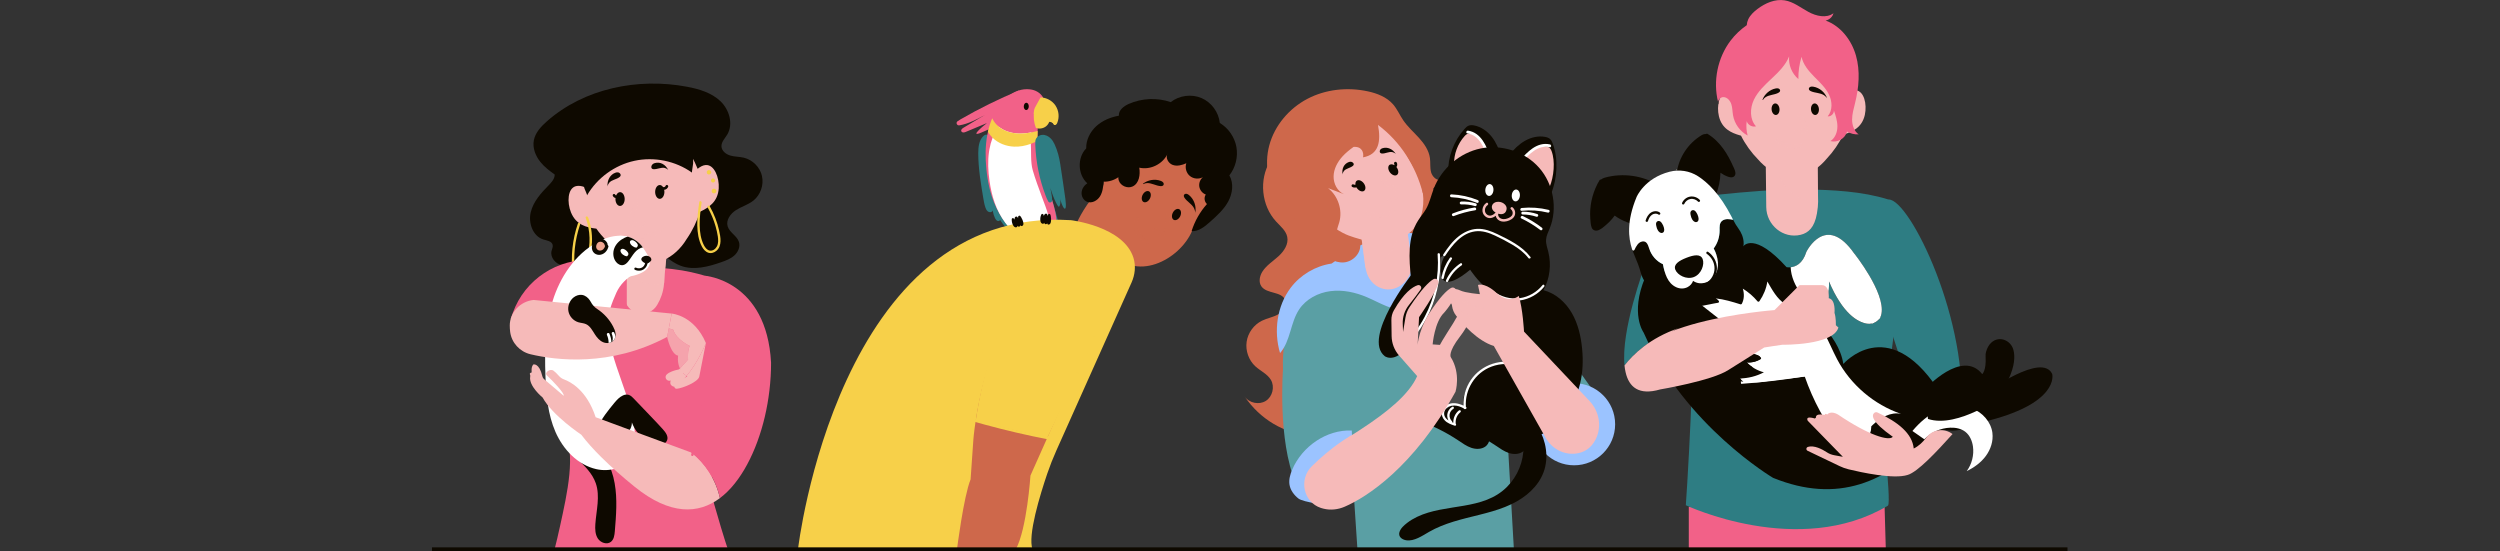 <svg width="1755" height="387" viewBox="0 0 1755 387" fill="none" xmlns="http://www.w3.org/2000/svg">
<rect x="0" y="0" width="1755" height="387" fill="#333333" stroke="none"/>
<g clip-path="url(#clip0_35_29348)">
<path d="M1201 137.112L1185.74 229.285C1179.38 230.2 1173.2 232.063 1167.46 234.926C1153.84 241.668 1145.32 250.206 1140.41 256.576C1137.93 232.046 1153.23 190.441 1156.62 180.988C1165.8 155.357 1179.83 139.213 1201.02 137.146L1201 137.112Z" fill="#2E7D83"/>
<path d="M1322.87 351.849L1185.53 355.83V385.628H1323.84L1322.87 351.849Z" fill="#F26188"/>
<path d="M1335.1 199.436C1335.1 199.436 1320.18 275.634 1324.63 329.572C1324.85 332.164 1326.88 354.051 1325.31 354.966C1262.7 392.269 1183.45 354.661 1183.45 354.661C1184.4 342.261 1187.25 291.473 1187.28 279.48C1187.28 276.481 1185.84 251.985 1185.81 251.562C1183.64 232.453 1179.96 213.344 1180.67 194.049C1181.35 175.838 1187.25 158.136 1195.24 141.924C1196.68 139.061 1197.61 137.451 1197.63 137.451L1205.17 136.774C1205.17 136.774 1205.85 136.706 1205.91 136.689C1226.19 134.606 1246.54 132.759 1266.95 132.996C1286.01 133.233 1307.44 134.284 1325.73 140.077C1325.82 140.094 1325.87 140.111 1325.92 140.128C1334.25 155.51 1335.07 199.453 1335.07 199.453L1335.1 199.436Z" fill="#2E7D83"/>
<path d="M1325.77 140.043L1318.47 207.432C1331.76 240.025 1346.77 295.353 1346.77 295.353L1376.37 293.201C1383.19 226.897 1340.67 139.586 1325.77 140.043Z" fill="#2E7D83"/>
<path d="M1276.3 141.771V141.89C1276.32 143.855 1276.05 146.633 1275.49 149.835C1273.79 159.66 1269.54 163.489 1264.07 164.827C1251.8 167.809 1240.07 158.034 1239.91 145.413L1239.42 101.385C1239.34 94.186 1245.08 88.324 1252.26 88.223L1262.7 88.104C1266.17 88.07 1269.32 89.392 1271.68 91.577C1274.22 93.915 1275.81 97.252 1275.84 100.979L1276.3 141.771Z" fill="#F6BAB9"/>
<g style="mix-blend-mode:multiply" opacity="0.5">
<path d="M1276.3 141.771C1275.81 141.771 1275.35 141.771 1274.88 141.754C1258.53 140.907 1245.94 126.846 1245.77 110.482L1245.67 102.198C1245.62 96.371 1251.36 91.576 1258.55 91.492L1268.98 91.373C1269.9 91.356 1270.78 91.424 1271.66 91.559C1274.2 93.897 1275.79 97.234 1275.83 100.961L1276.28 141.754L1276.3 141.771Z" fill="#F6BAB9"/>
</g>
<path d="M1309.15 80.514C1307.17 89.543 1300.47 92.525 1294.19 94.405C1294.11 94.405 1294.04 94.456 1293.95 94.473C1291.09 100.538 1287.02 106.467 1282.31 111.447C1277.38 117.393 1271 121.832 1263.66 123.712C1263.44 123.763 1263.22 123.814 1263 123.865C1262.58 123.966 1262.16 124.102 1261.73 124.169C1261.44 124.237 1261.14 124.22 1260.87 124.271C1260.6 124.305 1260.38 124.322 1260.12 124.339C1259.55 124.39 1258.97 124.441 1258.39 124.441C1257.84 124.441 1257.26 124.407 1256.68 124.373C1256.43 124.356 1256.19 124.339 1255.94 124.322C1255.65 124.288 1255.35 124.305 1255.06 124.237C1254.63 124.169 1254.21 124.051 1253.79 123.932C1253.57 123.898 1253.35 123.848 1253.13 123.797C1245.76 122.086 1239.27 117.8 1234.2 111.972C1229.38 107.094 1225.17 101.232 1222.18 95.235C1221.96 95.184 1221.74 95.117 1221.52 95.049C1215.32 93.287 1208.78 90.39 1206.68 81.615C1204.95 74.45 1206.79 64.946 1212.77 64.37C1214.55 64.201 1216.6 64.827 1218.6 65.996C1221.09 53.952 1227.28 41.094 1234.98 32.217C1238.22 27.813 1241.93 24.916 1246.01 23.154C1248.21 22.053 1250.43 21.308 1252.67 21.087C1254.21 20.935 1255.74 20.867 1257.24 20.867C1258.73 20.816 1260.26 20.867 1261.82 20.969C1264.05 21.138 1266.31 21.85 1268.53 22.9C1272.64 24.56 1276.44 27.372 1279.74 31.709C1287.63 40.416 1294.09 53.139 1296.87 65.115C1298.83 63.929 1300.86 63.235 1302.66 63.37C1308.66 63.828 1310.71 73.281 1309.13 80.497L1309.15 80.514Z" fill="#F6BAB9"/>
<path d="M1237.58 70.13C1237.58 70.13 1237.58 70.13 1237.56 70.13C1237.46 70.079 1237.34 70.079 1237.22 70.079C1238.69 66.081 1242.32 62.913 1246.52 62.1C1247.18 61.965 1247.89 61.897 1248.52 62.134C1249.15 62.371 1249.69 62.964 1249.65 63.642C1249.6 64.387 1248.91 64.912 1248.25 65.251C1246.86 65.946 1245.32 66.251 1243.81 66.606C1242.3 66.962 1240.76 67.352 1239.46 68.199C1238.69 68.69 1238.03 69.368 1237.58 70.164V70.13Z" fill="#0E0900"/>
<path d="M1270.91 60.949C1271.54 60.694 1272.24 60.745 1272.91 60.847C1277.33 61.541 1281.2 64.862 1282.67 69.063C1282.28 68.487 1281.86 67.928 1281.3 67.504C1281.26 67.471 1281.23 67.471 1281.2 67.437C1280.87 67.149 1280.54 66.895 1280.18 66.674C1278.84 65.878 1277.3 65.539 1275.78 65.234C1274.25 64.947 1272.71 64.675 1271.29 64.049C1270.61 63.744 1269.9 63.236 1269.81 62.49C1269.74 61.813 1270.27 61.203 1270.9 60.949H1270.91Z" fill="#0E0900"/>
<g style="mix-blend-mode:multiply" opacity="0.5">
<path d="M1248.84 97.59C1252.99 101.182 1258.89 102.385 1264.14 100.877C1265.65 100.436 1266.26 102.791 1264.75 103.232C1258.63 105.01 1251.91 103.452 1247.11 99.301C1245.93 98.285 1247.67 96.591 1248.86 97.607L1248.84 97.59Z" fill="#F6BAB9"/>
</g>
<g style="mix-blend-mode:multiply" opacity="0.5">
<path d="M1260.43 91.508C1261.78 91.763 1263.17 91.712 1264.49 91.288C1265.12 91.085 1265.78 90.797 1266.32 90.407C1266.42 90.34 1266.63 90.187 1266.66 90.068C1266.63 90.17 1266.63 90.068 1266.63 90.018C1266.59 89.662 1266.32 89.255 1266.17 88.933C1264.9 86.054 1263.39 83.292 1261.65 80.666C1261.29 80.124 1261.27 79.413 1261.82 78.956C1262.29 78.566 1263.15 78.566 1263.53 79.125C1264.63 80.768 1265.65 82.462 1266.58 84.224C1267.02 85.054 1267.44 85.884 1267.83 86.748C1268.24 87.629 1268.75 88.561 1268.98 89.509C1269.47 91.593 1267.37 92.83 1265.7 93.44C1263.93 94.083 1262.02 94.287 1260.17 93.948C1259.53 93.829 1259.02 93.321 1259.09 92.626C1259.14 92.017 1259.77 91.424 1260.41 91.542L1260.43 91.508Z" fill="#F6BAB9"/>
</g>
<path d="M1243.66 76.77C1243.79 79.007 1245.15 80.768 1246.69 80.718C1248.23 80.65 1249.37 78.786 1249.21 76.55C1249.08 74.314 1247.72 72.552 1246.18 72.603C1244.64 72.671 1243.5 74.534 1243.66 76.77Z" fill="#0E0900"/>
<path d="M1271.32 76.77C1271.46 79.007 1272.81 80.768 1274.35 80.718C1275.89 80.65 1277.03 78.786 1276.88 76.55C1276.74 74.314 1275.39 72.552 1273.84 72.603C1272.3 72.671 1271.17 74.534 1271.32 76.77Z" fill="#0E0900"/>
<path d="M1206.54 73.366C1206.35 72.739 1206.22 72.112 1206.05 71.485C1205.96 72.146 1206.1 72.807 1206.54 73.366Z" fill="#0E0900"/>
<path d="M1300.17 83.954C1300.17 80.023 1301.32 76.195 1302.25 72.383C1304.96 61.457 1305.96 49.819 1302.88 38.994C1299.8 28.169 1292.16 18.242 1281.57 14.413C1284.18 13.956 1286.43 11.855 1287.09 9.297C1282.11 13.007 1274.96 11.313 1269.51 8.349C1264.05 5.384 1258.99 1.234 1252.86 0.251C1246.08 -0.85 1239.24 2.165 1233.76 6.299C1231.15 8.264 1228.68 10.585 1227.28 13.532C1226.67 14.82 1226.31 16.243 1226.23 17.683C1221.91 20.681 1218.03 24.323 1214.86 28.525C1205.73 40.586 1202.46 56.849 1206.07 71.519C1206.29 69.774 1208.08 68.063 1209.98 68.165C1212.59 68.301 1214.6 70.689 1215.4 73.179C1216.2 75.67 1216.13 78.363 1216.59 80.938C1217.6 86.901 1221.52 92.305 1226.85 95.151C1225.94 91.882 1225.72 88.426 1226.19 85.055C1226.95 87.697 1230.04 89.425 1232.7 88.68C1228.24 83.818 1228.38 76.042 1231.21 70.079C1234.03 64.116 1239.05 59.526 1243.86 55.002C1248.67 50.479 1253.55 45.685 1255.97 39.553C1255.38 45.499 1257.89 51.648 1262.46 55.494C1262.39 50.208 1263.14 44.923 1264.7 39.875C1265.8 45.245 1269.52 49.683 1273.35 53.596C1277.18 57.51 1281.37 61.287 1283.82 66.183C1286.3 71.079 1286.63 77.533 1283.03 81.666C1285.33 81.988 1287.63 79.752 1287.36 77.431C1288.62 81.141 1289.89 84.936 1289.85 88.849C1289.84 92.763 1288.28 96.896 1284.99 99.013C1289.77 100.47 1295.44 97.218 1296.58 92.356C1299.03 93.796 1301.91 94.49 1304.76 94.338C1301.56 92.051 1300.19 87.884 1300.17 83.954Z" fill="#F26188"/>
<path d="M1177.17 119.359C1177.49 119.359 1177.49 118.851 1177.17 118.851C1176.84 118.851 1176.84 119.359 1177.17 119.359Z" fill="#EFE9D6"/>
<path d="M1164.49 130.183C1153.38 123.136 1139.25 121.222 1126.6 124.694C1125.55 124.982 1124.62 125.474 1123.82 126.084C1123.5 125.999 1123.14 126.067 1122.92 126.422C1122.65 126.863 1122.43 127.32 1122.18 127.778C1121.8 128.303 1121.5 128.862 1121.25 129.455C1117.55 136.756 1115.82 145.023 1116.37 153.188C1116.5 155.306 1116.6 157.813 1117.37 159.812C1118.11 161.743 1120.2 162.302 1122.02 161.625C1123.96 160.93 1125.7 159.388 1127.24 158.084C1128.89 156.695 1130.41 155.17 1131.8 153.544C1132.39 152.832 1132.93 152.104 1133.48 151.359C1138.88 155.255 1145.37 157.677 1152.03 158.152L1164.51 130.166L1164.49 130.183Z" fill="#0E0900"/>
<path d="M1216.69 116.851C1214.77 112.497 1212.54 108.262 1209.74 104.417C1206.73 100.249 1203.05 96.59 1198.63 93.948C1198.24 93.71 1197.88 93.846 1197.66 94.117C1196.66 94.032 1195.65 94.252 1194.73 94.794C1185.2 100.419 1178.37 110.583 1177.05 121.594L1204.41 137.179C1206.51 132.131 1207.61 126.71 1207.76 121.255C1209.42 122.424 1211.25 123.424 1213.27 124.118C1215.01 124.728 1217.45 124.813 1218.11 122.644C1218.7 120.696 1217.47 118.562 1216.7 116.834L1216.69 116.851Z" fill="#0E0900"/>
<path d="M1391.16 296.436C1391.16 296.436 1377.32 303.924 1366.44 301.959C1362.49 301.264 1358.48 302.704 1355.75 305.652C1324.8 339.024 1289.87 353.762 1244.72 335.467C1244.72 335.467 1182.96 299.011 1153.8 233.418C1153.8 233.418 1144.15 220.34 1154.87 194.811L1223.95 172.72C1223.95 172.72 1231.43 162.438 1254.14 187.526C1254.14 187.526 1255.33 187.814 1257.04 187.628C1260.29 187.306 1265.42 185.358 1268.08 176.82C1268.08 176.82 1281.6 149.156 1301.74 178.091C1301.74 178.091 1323.6 205.365 1320.79 220.391C1319.92 225.032 1315.21 228.082 1310.55 227.268C1304.13 226.133 1293.65 220.391 1283.94 197.623C1283.94 197.623 1285.31 214.292 1274.93 216.918C1272.35 217.579 1269.07 217.358 1264.87 215.851C1265.65 216.376 1290.85 233.553 1294 255.508C1294 255.508 1324.68 219.916 1360.05 272.669C1360.05 272.669 1369.91 286.915 1395.43 274.854C1395.43 274.854 1433.59 247.139 1440.66 262.589C1440.66 262.589 1446.45 283.595 1391.12 296.47L1391.16 296.436Z" fill="#0E0900"/>
<path d="M1289.68 252.255C1283.35 240.278 1279.11 225.642 1267.12 219.357C1262.6 216.985 1257.34 216.087 1253.04 213.343C1247.35 209.718 1244.16 203.535 1240.67 197.605C1239.96 202.552 1238 207.245 1235.14 211.395C1234.85 211.801 1234.19 212.022 1233.8 211.564C1230.8 207.99 1227.38 205.042 1223.46 202.62C1224.51 206.126 1224.51 209.955 1222.77 213.258C1222.6 213.58 1222.16 213.75 1221.82 213.648C1216.11 211.852 1210.39 210.124 1204.44 209.464C1205.22 209.904 1205.96 210.395 1206.52 211.107C1206.88 211.53 1206.84 212.411 1206.15 212.53C1202.32 213.106 1198.56 214.105 1194.73 214.715C1192.01 215.156 1189.24 215.342 1186.48 215.494C1185.69 215.545 1184.87 215.562 1184.08 215.579C1201.8 221.458 1217.77 235.264 1236.42 234.129C1240 233.926 1243.62 233.146 1247.13 233.824C1250.64 234.519 1254.13 237.297 1254.06 240.888C1253.97 244.717 1250.14 247.241 1246.79 249.053C1241.69 251.815 1236.58 254.576 1231.48 257.337C1227.12 259.675 1222.14 263.131 1222.09 267.891C1222.09 268.145 1222.09 268.416 1222.13 268.687C1222.16 268.958 1222.19 269.212 1222.26 269.467C1237.22 268.433 1252.13 266.671 1266.9 264.232C1269.83 272.651 1273.42 280.85 1277.69 288.694C1281.59 295.877 1286.04 303.33 1293.19 307.718C1295.68 309.242 1298.42 310.344 1301.29 310.835C1301.9 310.411 1302.51 309.937 1303.07 309.463C1307.18 306.142 1310.71 301.958 1314.6 298.333C1320.02 293.268 1327.29 288.931 1334.54 290.54C1315.48 284.035 1299.1 270.042 1289.67 252.238L1289.68 252.255Z" fill="white"/>
<path d="M1301.74 178.056C1281.6 149.122 1268.08 176.786 1268.08 176.786C1265.44 185.341 1260.29 187.289 1257.04 187.594C1257.31 194.268 1260.22 200.773 1264.27 206.059C1267.37 210.074 1271.03 213.58 1274.93 216.867C1285.31 214.241 1283.94 197.572 1283.94 197.572C1293.63 220.356 1304.12 226.099 1310.55 227.217C1311.76 227.421 1312.96 227.37 1314.09 227.099C1314.6 226.98 1315.11 226.828 1315.6 226.607C1316.84 226.099 1317.94 225.303 1318.82 224.304C1319.28 223.795 1319.67 223.253 1319.99 222.643C1320.36 221.932 1320.63 221.153 1320.79 220.323C1323.6 205.296 1301.74 178.022 1301.74 178.022V178.056Z" fill="white"/>
<g style="mix-blend-mode:multiply">
<path d="M1315.6 226.625C1315.13 226.845 1314.62 227.014 1314.09 227.116C1311.03 219.476 1306.84 212.293 1301.63 205.924C1300.97 205.127 1302.1 203.992 1302.74 204.789C1308.11 211.378 1312.45 218.73 1315.6 226.625Z" fill="white"/>
</g>
<g style="mix-blend-mode:multiply">
<path d="M1319.99 222.678C1319.67 223.288 1319.3 223.83 1318.82 224.338C1316.97 218.036 1313.91 212.107 1309.74 206.991C1309.08 206.195 1310.22 205.06 1310.86 205.856C1314.92 210.87 1318.02 216.579 1319.99 222.678Z" fill="white"/>
</g>
<path d="M1398.68 303.923C1397.68 296.063 1391.56 289.354 1384.14 286.593C1376.71 283.832 1368.24 284.696 1360.99 287.897C1353.74 291.099 1347.62 296.469 1342.52 302.551L1350.87 308.378C1355.6 303.466 1362.27 300.484 1369.08 300.23C1372.83 300.094 1376.74 300.84 1379.69 303.144C1382.79 305.583 1384.46 309.479 1385.01 313.376C1385.87 319.423 1384.26 325.793 1380.64 330.723C1385.82 328.215 1390.63 324.743 1394.04 320.118C1397.46 315.493 1399.39 309.632 1398.66 303.923H1398.68Z" fill="white"/>
<path d="M1215.32 186.002C1215.32 186.002 1199.04 212.598 1164.71 203.789C1164.71 203.789 1155.02 203.467 1151.74 191.169C1150.69 187.205 1149.15 183.393 1147.52 179.615C1147.01 178.396 1146.44 177.024 1145.89 175.465C1146.3 175.939 1147.08 176.075 1147.4 175.346C1148.55 172.924 1150.03 169.926 1153.01 169.468C1156.13 169.011 1156.97 172.246 1157.75 174.55C1159.33 179.361 1162.75 183.342 1167.36 185.46C1168.59 191.677 1170.46 198.809 1176.79 201.655C1179.37 202.807 1182.21 202.858 1184.72 201.519C1186.5 200.571 1187.91 199.012 1188.53 197.149C1193.43 200.554 1200.15 198.656 1203.49 193.828C1207.61 187.916 1206.2 180.378 1203.02 174.398C1205.76 170.705 1207.18 166.334 1207.17 161.693C1207.17 159.372 1206.91 156.543 1208.98 154.967C1211.16 153.29 1214.15 153.764 1216.67 154.29C1216.67 154.357 1216.72 154.408 1216.76 154.459C1217.81 156.627 1219.11 158.694 1220.52 160.642C1223.72 165.114 1228.49 175.346 1215.32 185.968V186.002Z" fill="#0E0900"/>
<path d="M1216.67 154.306C1214.15 153.798 1211.16 153.323 1208.98 154.984C1206.91 156.559 1207.15 159.388 1207.17 161.709C1207.17 166.351 1205.76 170.721 1203.02 174.414C1206.2 180.394 1207.61 187.933 1203.49 193.845C1200.15 198.656 1193.43 200.57 1188.53 197.165C1187.91 199.029 1186.5 200.587 1184.72 201.536C1182.21 202.857 1179.37 202.806 1176.79 201.671C1170.46 198.825 1168.59 191.71 1167.36 185.476C1162.75 183.359 1159.33 179.378 1157.75 174.567C1156.99 172.246 1156.13 169.01 1153.01 169.485C1150.04 169.925 1148.55 172.923 1147.4 175.363C1147.06 176.074 1146.28 175.956 1145.89 175.481C1145.81 175.227 1145.74 174.973 1145.64 174.719C1143.23 167.215 1141.69 155.729 1148.84 138.399C1148.84 138.399 1154.23 125.152 1172.03 120.561C1178.86 118.799 1186.04 119.883 1191.97 123.678C1198.66 127.947 1207.4 136.231 1215.57 152.172C1215.94 152.866 1216.28 153.595 1216.65 154.323L1216.67 154.306Z" fill="white"/>
<path d="M1305.39 309.717C1285.84 315.612 1268.08 264.249 1268.08 264.249L1241.27 267.468C1235.75 268.62 1229.87 268.688 1223.85 267.976C1222.97 267.248 1222.13 266.468 1221.31 265.655C1227.19 265.571 1233.07 264.08 1238.27 261.336C1233.73 260.167 1229.49 257.744 1226.17 254.39C1229.71 254.695 1233.34 253.763 1236.3 251.815C1236.02 250.477 1234.69 249.647 1233.41 249.189C1232.12 248.749 1230.71 248.495 1229.65 247.631C1228.6 246.767 1228.11 244.988 1229.1 244.056C1229.66 243.531 1230.48 243.447 1231.22 243.379C1236.39 242.938 1241.56 242.498 1246.72 242.074C1243.33 240.025 1239.95 237.958 1236.56 235.908C1239.4 235.603 1242.22 235.044 1244.96 234.231L1264.43 234.875C1276.86 234.011 1280.72 240.448 1280.72 240.448L1307.32 282.257C1322.53 307.786 1305.39 309.7 1305.39 309.7V309.717Z" fill="white"/>
<path d="M1400.1 238.974C1396.48 240.787 1394.87 244.615 1394.21 246.97C1393.9 248.054 1393.82 249.172 1393.88 250.307C1394.48 260.251 1391.53 262.623 1391.53 262.623C1377.38 244.768 1351.65 272.753 1351.48 273.244L1353.41 294.098C1364.07 297.622 1377.47 293.251 1387.33 288.626C1397.14 284.035 1405.2 276.328 1409.84 266.536C1414.42 256.897 1414.57 250.155 1413.45 245.75C1411.96 239.855 1405.52 236.281 1400.08 238.991L1400.1 238.974Z" fill="#0E0900"/>
<path d="M1195.26 181.851C1196.71 185.578 1194.43 192.405 1189.13 194.472C1183.82 196.538 1177.52 193.049 1176.08 189.322C1174.62 185.595 1178.59 183.037 1183.87 180.97C1189.16 178.903 1193.8 178.124 1195.26 181.851Z" fill="#0E0900"/>
<path d="M1168.17 162.166C1168.39 161.404 1168.24 160.489 1168.05 159.761C1167.8 158.744 1167.34 157.762 1166.76 156.881C1166.43 156.356 1166.05 155.797 1165.51 155.458C1164.93 155.102 1164.17 155.018 1163.56 155.323C1162.92 155.661 1162.6 156.339 1162.53 157.034C1162.48 157.609 1162.63 158.202 1162.75 158.761C1162.95 159.778 1163.26 160.811 1163.82 161.692C1164.46 162.709 1165.58 163.844 1166.92 163.488C1167.56 163.318 1168.05 162.793 1168.17 162.166Z" fill="#0E0900"/>
<path d="M1192.29 154.543C1192.51 153.781 1192.36 152.866 1192.17 152.137C1191.92 151.121 1191.46 150.138 1190.89 149.258C1190.55 148.732 1190.18 148.173 1189.63 147.835C1189.06 147.479 1188.3 147.394 1187.69 147.699C1187.04 148.038 1186.72 148.715 1186.65 149.41C1186.6 149.986 1186.75 150.579 1186.87 151.138C1187.08 152.154 1187.38 153.188 1187.94 154.069C1188.58 155.085 1189.7 156.22 1191.04 155.864C1191.68 155.695 1192.17 155.17 1192.29 154.543Z" fill="#0E0900"/>
<path d="M1238.27 261.353C1233.07 264.097 1227.21 265.588 1221.31 265.673C1222.13 266.486 1222.97 267.248 1223.85 267.993C1203.34 265.639 1181.4 254.306 1168.27 246.479C1158.55 240.652 1152.5 229.895 1153.62 218.612C1154.58 208.685 1160.6 203.976 1171.68 204.501C1179.18 204.857 1186.31 207.821 1192.24 212.446L1218.97 233.401L1244.98 234.265C1242.23 235.078 1239.4 235.637 1236.58 235.942C1239.96 237.992 1243.35 240.059 1246.74 242.109C1241.57 242.532 1236.41 242.973 1231.24 243.413C1230.49 243.481 1229.68 243.548 1229.12 244.091C1228.12 245.022 1228.61 246.801 1229.66 247.665C1230.73 248.529 1232.14 248.783 1233.42 249.224C1234.71 249.681 1236.03 250.511 1236.32 251.849C1233.36 253.797 1229.73 254.712 1226.19 254.424C1229.51 257.778 1233.73 260.201 1238.29 261.37L1238.27 261.353Z" fill="#0E0900"/>
<path d="M1193.23 140.331C1191.46 138.467 1188.84 137.603 1186.31 138.044C1183.96 138.467 1181.86 140.144 1180.88 142.313C1180.69 142.736 1180.76 143.227 1181.18 143.465C1181.54 143.685 1182.15 143.583 1182.33 143.16C1183.13 141.398 1184.69 140.094 1186.6 139.704C1188.58 139.297 1190.65 140.077 1192.02 141.517C1192.77 142.313 1193.97 141.11 1193.23 140.314V140.331Z" fill="#0E0900"/>
<path d="M1165.17 149.173C1163.39 147.852 1160.82 148.055 1159.01 149.207C1157.06 150.444 1155.91 152.578 1155.24 154.73C1154.92 155.78 1156.57 156.221 1156.87 155.187C1157.38 153.51 1158.24 151.765 1159.73 150.749C1161.09 149.834 1162.94 149.648 1164.29 150.647C1164.66 150.918 1165.24 150.715 1165.44 150.342C1165.7 149.919 1165.51 149.461 1165.14 149.19L1165.17 149.173Z" fill="#0E0900"/>
<path d="M1199.05 176.786C1198.15 176.176 1197.31 177.633 1198.21 178.243C1201.51 180.496 1203.63 184.392 1203.59 188.407C1203.58 192.439 1201.41 196.284 1198.09 198.503C1197.19 199.096 1198.04 200.57 1198.93 199.96C1202.78 197.402 1205.25 193.032 1205.29 188.39C1205.32 183.748 1202.86 179.361 1199.05 176.769V176.786Z" fill="#0E0900"/>
<path d="M1370.68 304.687C1364.92 300.333 1356.6 301.315 1352.3 307.109C1350.04 310.124 1347.13 313.038 1343.44 314.868C1342.47 304.365 1332.53 296.335 1318.02 289.576C1317.25 289.203 1316.3 289.322 1315.65 289.915C1313.99 291.439 1313.2 295.708 1328.75 306.618C1326.24 309.836 1311.96 305.703 1290.36 291.067C1290.36 291.067 1284.89 287.526 1282.21 291.609C1282.21 291.609 1273.42 289.034 1274.93 294.082C1274.93 294.082 1267 291.185 1269.03 295.369L1293.7 320.678L1287.55 319.543C1285.72 319.204 1283.96 318.527 1282.42 317.493C1279.35 315.478 1273.51 312.276 1269.05 313.784C1267.85 314.19 1267.75 315.867 1268.9 316.426L1291.43 327.217C1293.44 328.183 1295.54 328.945 1297.73 329.47C1306.39 331.571 1329.34 336.602 1339.17 333.401C1346.13 331.402 1359.34 317.324 1370.69 304.704L1370.68 304.687Z" fill="#F6BAB9"/>
<g style="mix-blend-mode:multiply">
<path d="M1299.54 318.121C1299.34 318.121 1299.15 318.053 1299 317.9L1274.39 294.641C1274.06 294.336 1274.05 293.828 1274.35 293.506C1274.66 293.184 1275.17 293.167 1275.49 293.472L1300.1 316.732C1300.42 317.036 1300.44 317.545 1300.14 317.867C1299.98 318.036 1299.76 318.121 1299.56 318.121H1299.54Z" fill="#F6BAB9"/>
</g>
<g style="mix-blend-mode:multiply">
<path d="M1306.35 315.41C1306.15 315.41 1305.96 315.342 1305.81 315.189L1281.2 291.93C1280.87 291.625 1280.86 291.117 1281.16 290.795C1281.47 290.473 1281.98 290.457 1282.3 290.761L1306.91 314.021C1307.23 314.326 1307.25 314.834 1306.95 315.156C1306.79 315.325 1306.57 315.41 1306.37 315.41H1306.35Z" fill="#F6BAB9"/>
</g>
<path d="M1290.55 229.945C1287.01 242.498 1251.64 242.024 1251.14 242.024C1250.65 242.024 1238.44 243.955 1238.44 243.955L1213.37 259.71C1201.95 267.248 1165.44 273.381 1165.44 273.381C1150.55 277.734 1143.54 271.856 1141.15 261.234C1140.81 259.76 1140.56 258.185 1140.4 256.542C1146.54 248.631 1158.23 237.348 1178.37 230.335L1173.37 232.656C1179.35 230.284 1185.86 228.251 1192.41 226.523H1192.45C1218.55 219.696 1245.71 217.681 1245.71 217.681L1263.22 200.181H1278.98C1284.6 200.181 1283.79 209.346 1283.79 209.346C1288.79 210.295 1287.82 219.629 1287.82 219.629C1288.94 223.017 1288.79 228.319 1288.79 228.319L1290.56 229.912L1290.55 229.945Z" fill="#F6BAB9"/>
<path d="M1006.95 168.774C1006.95 168.774 1036.51 150.224 1065.61 200.452L1116.99 272.262C1121.69 278.818 1125.21 286.153 1127.17 293.963C1127.77 296.352 1128.12 298.334 1127.97 299.164C1126.28 308.04 1119.28 314.935 1110.57 317.358C1104.07 319.153 1097.27 319.39 1094.31 315.562L1009.88 201.282L1006.95 168.774Z" fill="#5A9FA4"/>
<path d="M891.568 113.193C883.691 126.186 885.503 144.278 895.769 155.459C898.835 158.796 902.732 161.862 903.646 166.301C904.697 171.383 901.359 176.363 897.514 179.87C893.668 183.377 889.078 186.206 886.266 190.576C884.25 193.693 883.386 198.013 885.52 201.045C889.298 206.415 899.513 204.433 902.139 210.464C903.782 214.225 900.919 218.596 897.361 220.645C893.804 222.695 889.586 223.322 885.91 225.135C880.201 227.93 876.034 233.656 875.136 239.94C874.238 246.225 876.61 252.9 881.285 257.186C884.859 260.455 889.704 262.505 892.178 266.689C895.007 271.5 893.33 278.446 888.603 281.427C883.877 284.409 876.897 282.969 873.747 278.327C884.25 294.014 902.105 305.195 920.976 305.364C939.848 305.534 958.855 293.455 964.615 275.481C964.869 278.988 967.613 281.919 970.815 283.359C974.017 284.799 977.625 284.985 981.149 284.968C998.614 284.934 1016.05 280.665 1031.55 272.601C1023.94 269.925 1020.65 260.506 1021.79 252.527C1022.92 244.548 1027.26 237.45 1030.63 230.115C1034 222.78 1036.46 214.31 1033.63 206.754C1031.83 201.977 1028.14 198.199 1025.16 194.049C1015.28 180.395 1013.01 162.879 1009.68 146.362C1006.34 129.845 1000.73 112.295 986.959 102.588" fill="#CE684B"/>
<path d="M1039.54 205.568C1039.54 205.568 1020.23 173.262 1016.45 169.044C1016.37 168.926 1016.27 168.841 1016.18 168.756C1015.83 168.35 1015.33 168.129 1014.81 168.112C1014.71 168.112 1014.61 168.112 1014.5 168.112C1014.42 168.112 1014.33 168.112 1014.23 168.112C1013.17 167.232 1007.02 168.367 998.682 170.569C997.598 170.857 996.463 171.145 995.328 171.467C981.521 175.278 963.361 181.309 951.943 186.001C949.368 187.052 947.115 188.051 945.37 188.932C942.609 190.27 940.983 191.355 940.966 192.032C939.95 192.981 939.069 194.031 938.272 195.166C938.272 195.166 938.255 195.166 938.272 195.2C936.748 197.385 935.647 199.842 935.037 202.467C934.63 204.246 934.173 206.279 933.648 208.414C932.411 213.75 930.022 227.573 927.736 241.312C926.262 250.341 926.533 259.438 928.447 268.145C928.447 268.247 928.464 268.349 928.515 268.467C931.259 280.698 937.239 292.133 946.099 301.484L947.403 302.856L952.926 385.661H1062.75L1057.46 293.285C1063.16 283.561 1065.38 272.194 1063.63 261.064C1060.5 241.075 1050.37 219.137 1039.54 205.601V205.568Z" fill="#5A9FA4"/>
<path d="M948.233 305.736C946.76 306.651 945.286 307.6 943.812 308.599L933.14 315.02C936.46 313.072 939.746 311.124 942.948 309.175C927.244 319.712 918.825 329.673 909.457 338.567C896.887 309.074 900.648 259.591 900.648 259.591C898.344 200.859 945.37 188.882 945.37 188.882C956.585 220.442 956.466 260.167 948.233 305.736Z" fill="#5A9FA4"/>
<path d="M1010.4 173.195C1006.47 167.198 999.021 164.454 991.872 163.725C980.471 162.556 968.935 165.572 958.567 170.484C950.148 174.465 942.389 179.649 934.766 185.019C923.551 186.662 912.896 192.913 906.035 202.044C896.396 214.868 894.041 232.469 898.598 247.868C905.984 239.432 905.798 226.574 911.998 217.223C916.843 209.922 925.296 205.483 933.987 204.382C942.677 203.264 951.537 205.212 959.584 208.634C968.714 212.53 977.71 218.459 987.603 217.629C993.735 217.104 999.461 213.886 1003.65 209.379C1007.83 204.873 1010.56 199.147 1012.13 193.201C1013.91 186.527 1014.17 178.971 1010.37 173.195H1010.4Z" fill="#9BC3FF"/>
<path d="M943.812 308.6C943.507 308.786 943.236 308.972 942.931 309.176C939.729 311.124 936.443 313.072 933.123 315.02L943.795 308.6H943.812Z" fill="#CE684B"/>
<path d="M958.516 187.764C958.516 187.764 958.55 187.831 958.567 187.933C958.652 188.255 958.821 189 959.008 189.881C960.278 195.556 964.107 200.333 969.477 202.265C973.644 203.755 977.727 203.484 981.725 201.35C988.738 197.657 992.278 189.305 990.923 181.563L989.822 175.329L985.197 141.5L953.163 147.225L953.976 153.544L956.721 174.262L958.499 187.764H958.516Z" fill="#F6BAB9"/>
<g style="mix-blend-mode:multiply" opacity="0.5">
<path d="M958.516 187.764C958.516 187.764 958.55 187.832 958.567 187.933C990.821 180.767 980.776 142.906 980.776 142.906L953.993 153.544L956.737 174.262L958.516 187.764Z" fill="#F6BAB9"/>
</g>
<path d="M990.246 113.666C987.586 109.042 984.96 104.417 982.656 99.623C979.336 92.728 972.255 87.341 965.682 83.106C961.498 80.412 956.924 78.329 952.062 77.244C939.12 74.398 923.738 79.227 914.454 88.527C901.478 101.537 906.391 118.02 916.521 130.505C904.426 129.658 909.254 142.702 909.254 142.702C914.082 155.746 926.618 150.528 926.618 150.528C935.325 161.303 946.76 165.334 946.76 165.334C957.517 169.281 966.038 170.433 972.678 170.145C985.892 169.586 996.463 159.897 998.631 147.276C1000.41 136.891 997.835 126.981 992.685 117.918C991.872 116.495 991.059 115.089 990.263 113.666H990.246Z" fill="#F6BAB9"/>
<g style="mix-blend-mode:multiply" opacity="0.5">
<path d="M980.894 132.149C980.03 131.369 978.912 130.912 977.879 130.37C976.727 129.743 975.643 128.998 974.627 128.168C972.577 126.507 970.9 124.508 969.578 122.272C969.223 121.662 968.257 121.595 967.732 121.95C967.105 122.374 967.105 123.119 967.461 123.729C969.68 127.473 972.966 130.573 976.846 132.691C978.336 133.504 980.302 134.215 979.658 136.197C979.014 138.179 976.609 138.874 974.779 139.484C973.187 140.009 974.152 142.414 975.745 141.889C978.116 141.11 980.623 140.127 981.826 137.857C982.826 135.977 982.572 133.656 980.894 132.149Z" fill="#F6BAB9"/>
</g>
<path d="M948.792 130.489C948.759 130.252 948.826 129.947 948.979 129.76C949.148 129.557 949.368 129.388 949.639 129.371C949.911 129.337 950.131 129.422 950.368 129.557C950.046 129.388 950.385 129.557 950.47 129.591C950.52 129.608 950.571 129.625 950.622 129.642C950.791 129.676 950.944 129.693 951.113 129.693C951.266 129.693 951.401 129.659 951.537 129.625C951.35 128.371 951.706 127.27 952.604 126.762C954.027 125.966 956.246 126.948 957.585 128.981C958.906 131.014 958.838 133.301 957.415 134.097C955.992 134.893 953.773 133.911 952.435 131.895C952.35 131.759 952.282 131.624 952.197 131.488C952.011 131.539 951.825 131.624 951.638 131.658C951.249 131.709 950.842 131.709 950.47 131.658C949.995 131.573 949.589 131.404 949.165 131.166C948.962 131.048 948.792 130.726 948.776 130.506L948.792 130.489Z" fill="#0E0900"/>
<path d="M975.711 115.614C976.575 115.123 977.727 115.309 978.794 115.97C978.811 115.919 978.828 115.868 978.845 115.834C978.845 115.75 978.878 115.665 978.878 115.563C978.878 115.479 978.862 115.411 978.845 115.326C978.811 115.225 978.777 115.123 978.709 115.021C978.743 115.089 978.777 115.14 978.828 115.208C978.743 115.106 978.692 115.004 978.658 114.869C978.607 114.75 978.591 114.615 978.624 114.479C978.658 114.242 978.794 113.971 978.98 113.819C979.183 113.666 979.454 113.564 979.726 113.598C979.963 113.632 980.251 113.751 980.386 113.954C980.488 114.123 980.606 114.31 980.674 114.496C980.742 114.683 980.793 114.869 980.827 115.055C980.877 115.377 980.877 115.716 980.827 116.021C980.742 116.478 980.539 116.885 980.268 117.257C980.403 117.427 980.539 117.596 980.657 117.783C981.979 119.815 981.911 122.102 980.488 122.899C979.065 123.695 976.846 122.712 975.507 120.696C974.186 118.663 974.254 116.377 975.677 115.58L975.711 115.614Z" fill="#0E0900"/>
<path d="M969.07 104.942C969.46 104.451 970.002 104.214 970.527 104.044C973.983 102.943 977.693 104.62 979.878 108.093C979.438 107.687 978.98 107.331 978.455 107.128C978.421 107.128 978.387 107.128 978.37 107.111C978.065 106.958 977.744 106.84 977.422 106.772C976.236 106.535 974.999 106.823 973.796 107.144C972.594 107.466 971.374 107.839 970.171 107.771C969.578 107.737 968.935 107.534 968.68 106.84C968.46 106.213 968.68 105.4 969.07 104.908V104.942Z" fill="#0E0900"/>
<path d="M948.589 113.581C947.945 113.446 947.369 113.581 946.861 113.768C943.456 114.987 941.779 118.494 942.508 122.458C942.558 121.882 942.66 121.34 942.931 120.866C942.931 120.832 942.965 120.815 942.982 120.798C943.117 120.493 943.27 120.222 943.473 119.985C944.219 119.087 945.354 118.579 946.506 118.104C947.657 117.63 948.826 117.19 949.724 116.427C950.148 116.055 950.52 115.512 950.232 114.835C949.978 114.225 949.233 113.734 948.589 113.598V113.581Z" fill="#0E0900"/>
<g style="mix-blend-mode:multiply" opacity="0.5">
<path d="M960.583 148.462C966.105 150.833 972.594 150.274 977.455 147.14C978.845 146.243 980.301 148.428 978.912 149.326C973.237 152.968 965.784 153.425 959.397 150.681C957.822 150.003 959.041 147.784 960.6 148.445L960.583 148.462Z" fill="#F6BAB9"/>
</g>
<path d="M1063.12 263.893C1061.9 252.865 1057.63 242.498 1052.38 232.808C1049.25 227.014 1045.76 221.441 1042.27 215.867C1041.71 214.97 1040.3 215.8 1040.86 216.697C1052.16 234.773 1064.43 254.847 1061.4 277.107C1060.63 282.765 1058.79 288.237 1055.79 293.099C1055.23 293.996 1056.65 294.826 1057.19 293.929C1062.7 284.984 1064.26 274.21 1063.11 263.893H1063.12Z" fill="#CE684B"/>
<g style="mix-blend-mode:multiply">
<path d="M944.625 263.64C943.998 259.422 943.372 255.204 942.745 250.985C942.592 249.952 941.017 250.393 941.169 251.426C943.372 266.232 945.574 281.038 947.776 295.844C948.403 300.062 949.03 304.28 949.657 308.498C949.809 309.531 951.384 309.091 951.232 308.058C949.03 293.252 946.827 278.446 944.625 263.64Z" fill="#5A9FA4"/>
</g>
<path d="M1004.59 120.731C1003.75 117.563 1004.26 114.209 1003.81 110.956C1003.07 105.518 999.749 100.775 996.056 96.726C992.363 92.66 988.179 89.001 985.096 84.461C982.622 80.836 980.894 76.703 978.031 73.365C973.525 68.131 966.698 65.488 959.939 64.065C945.811 61.067 930.582 62.676 917.792 69.384C905.002 76.093 894.837 88.002 891.06 101.944C887.282 115.886 890.246 131.674 899.479 142.787C902.799 146.785 906.882 150.224 909.321 154.815C911.761 159.405 911.998 165.792 908.068 169.18C914.81 168.265 920.451 162.133 920.807 155.34C921.705 162.031 923.026 168.841 926.617 174.55C930.209 180.259 936.545 184.68 943.27 184.223C949.995 183.766 956.178 177.125 954.671 170.552C951.825 171.399 948.894 172.263 945.93 172.077C942.965 171.891 939.899 170.4 938.662 167.689C936.985 164.03 939.103 159.863 940.187 155.984C942.592 147.412 939.323 137.519 932.292 132.064C936.036 133.487 939.78 134.91 943.524 136.333C938.798 134.283 936.053 128.896 936.189 123.729C936.307 118.579 938.899 113.717 942.355 109.889C944.676 107.314 947.386 105.162 950.198 103.13C956.128 102.672 957.534 107.127 956.856 110.465C968.206 108.398 969.443 99.047 967.359 87.697C983.063 99.42 993.989 116.665 998.834 135.672C1003.93 134.368 1009.02 130.844 1011.54 126.236C1008.34 126.948 1005.41 123.898 1004.56 120.731H1004.59Z" fill="#CE684B"/>
<path d="M948.962 302.213C931.242 301.467 914.116 313.36 907.136 329.673C905.696 333.044 904.629 336.72 905.239 340.329C905.899 344.225 908.457 347.579 911.558 350.019C914.658 352.458 933.444 355.389 931.225 352.983C928.193 344.14 922.077 336.805 927.803 329.402C933.529 321.999 941.508 316.731 949.318 311.598L948.945 302.196L948.962 302.213Z" fill="#9BC3FF"/>
<path d="M1105.02 326.641C1120.93 326.641 1133.83 313.74 1133.83 297.825C1133.83 281.911 1120.93 269.01 1105.02 269.01C1089.1 269.01 1076.2 281.911 1076.2 297.825C1076.2 313.74 1089.1 326.641 1105.02 326.641Z" fill="#9BC3FF"/>
<path d="M1003.68 282.274C1000.19 281.309 996.48 280.326 992.973 281.275C989.466 282.207 986.4 285.832 987.433 289.305C988.382 292.557 992.092 293.98 995.294 295.081C1005.37 298.571 1015.01 303.348 1023.87 309.277C1026.75 311.208 1029.6 313.275 1032.88 314.376C1036.17 315.477 1040.05 315.46 1042.83 313.411C1045.61 311.344 1046.64 306.889 1044.34 304.297C1051.21 306.059 1093.02 286.679 1070.25 263.42C1065.29 258.338 1059.35 254.289 1052.74 251.697C1047.25 249.562 1020.59 241.821 1005.75 265.537C1002.63 270.535 999.58 276.176 1001.48 281.749" fill="#0E0900"/>
<path d="M1047.08 95.879C1044 92.034 1039.75 89.019 1034.92 88.07C1033.6 87.816 1032.19 87.714 1030.95 88.222C1029.85 88.663 1028.97 89.544 1028.18 90.424C1020.57 98.81 1016.33 110.194 1016.59 121.51L1053.55 109.042C1052.15 104.333 1050.15 99.725 1047.08 95.879Z" fill="#0E0900"/>
<path d="M1040.47 98.979C1038.47 96.489 1035.71 94.524 1032.6 93.914C1031.75 93.745 1030.83 93.677 1030.02 94.016C1029.31 94.303 1028.75 94.879 1028.23 95.439C1023.3 100.876 1020.55 108.245 1020.72 115.581L1044.67 107.5C1043.76 104.451 1042.47 101.452 1040.47 98.979Z" fill="#F6BAB9"/>
<path d="M1046.17 110.312C1043.62 102.604 1039.73 93.084 1030.58 91.729C1029.33 91.542 1028.78 93.457 1030.06 93.643C1038.49 94.896 1041.91 103.756 1044.25 110.837C1044.66 112.04 1046.57 111.532 1046.17 110.312Z" fill="white"/>
<path d="M1070.41 98.912C1074.68 96.455 1079.74 95.202 1084.59 96.083C1085.91 96.32 1087.25 96.743 1088.23 97.675C1089.09 98.488 1089.58 99.623 1090.01 100.741C1094.02 111.329 1093.29 125.373 1088.91 135.825L1059.57 108.805C1062.6 104.926 1066.14 101.368 1070.41 98.912Z" fill="#0E0900"/>
<path d="M1075.91 104.773C1078.81 103.113 1082.25 102.266 1085.52 102.859C1086.42 103.028 1087.33 103.316 1087.99 103.943C1088.58 104.502 1088.91 105.264 1089.19 106.027C1091.92 113.209 1090.8 124.119 1087.84 131.2L1068.56 111.498C1070.63 108.873 1073.02 106.45 1075.91 104.79V104.773Z" fill="#F6BAB9"/>
<path d="M1066.76 112.989C1071.95 106.738 1079.05 99.318 1088.08 101.385C1089.31 101.673 1089.11 103.655 1087.87 103.367C1079.55 101.453 1073.13 108.449 1068.37 114.192C1067.56 115.175 1065.97 113.989 1066.78 113.006L1066.76 112.989Z" fill="white"/>
<path d="M1097.58 290.49C1088.36 299.282 1075.12 302.586 1062.39 302.975C1056.89 303.162 1051.3 302.823 1045.88 301.857C1040.12 300.858 1034.53 299.147 1029.29 296.555C1011.91 287.932 1000.27 270.399 994.616 251.832C993.871 249.359 993.244 246.547 992.719 243.515C989.331 223.847 990.5 195.404 990.5 195.404C989.127 181.581 987.992 166.555 995.48 154.849C997.242 152.071 999.444 149.563 1001.07 146.717C1003.61 142.279 1004.66 137.197 1006.49 132.437C1011.9 118.325 1024.72 107.229 1039.51 104.197C1054.31 101.182 1070.61 106.484 1080.55 117.851C1090.5 129.218 1093.58 146.277 1087.92 160.27C1086.87 162.862 1085.55 165.386 1085.35 168.164C1085.11 171.095 1086.18 173.941 1086.91 176.804C1089.16 185.765 1087.94 195.573 1083.55 203.722C1092.06 205.89 1099.1 212.243 1103.47 219.832C1107.85 227.421 1109.83 236.213 1110.66 244.938C1112.25 261.217 1109.45 279.191 1097.6 290.49H1097.58Z" fill="#0E0900"/>
<path d="M1065.05 292.574C1060.19 297.961 1053.08 300.722 1045.86 301.874C1040.1 300.874 1034.51 299.163 1029.28 296.571C1011.9 287.949 1000.26 270.416 994.599 251.849C993.854 249.376 993.227 246.563 992.702 243.531C992.431 239.804 992.346 237.348 992.346 237.348C990.788 228.624 989.348 219.137 993.532 211.311C994.515 209.464 995.785 207.77 996.683 205.873C998.072 202.925 998.496 199.639 999.427 196.539C1002.17 187.306 1009.76 179.615 1019.04 176.989C1028.31 174.347 1038.92 176.922 1045.79 183.664C1052.69 190.406 1055.45 201.096 1052.54 210.26C1052.01 211.937 1051.3 213.631 1051.3 215.393C1051.3 217.257 1052.11 219.018 1052.7 220.814C1054.59 226.404 1054.28 232.689 1051.91 238.093C1057.41 239.059 1062.19 242.735 1065.34 247.36C1068.49 251.967 1070.19 257.456 1071.15 262.962C1072.95 273.245 1072.03 284.798 1065.07 292.557L1065.05 292.574Z" fill="#4C4C4C"/>
<path d="M1029.92 285.865C1026.43 284.9 1022.72 283.917 1019.21 284.866C1015.71 285.798 1012.64 289.423 1013.67 292.896C1014.62 296.148 1018.33 297.571 1021.53 298.672C1031.61 302.162 1041.25 306.939 1050.11 312.868C1052.99 314.8 1055.84 316.866 1059.12 317.967C1062.41 319.069 1066.29 319.052 1069.07 317.002C1071.85 314.935 1072.88 310.48 1070.58 307.888C1077.45 309.65 1119.26 290.27 1096.5 267.011C1091.53 261.929 1086.26 260.845 1079.64 258.27C1074.15 256.118 1046.83 245.429 1031.99 269.145C1028.87 274.143 1025.82 279.784 1027.72 285.357" fill="#0E0900"/>
<path d="M1057.3 253.899C1050.81 253.848 1044.34 255.949 1039.14 259.845C1033.95 263.724 1030.21 269.264 1028.45 275.515C1027.6 278.513 1027.26 281.647 1027.38 284.764C1023.63 283.002 1019.21 282.054 1015.54 284.425C1013.81 285.527 1012.51 287.356 1012.2 289.389C1011.88 291.506 1012.73 293.539 1014.17 295.081C1016.05 297.063 1018.69 297.995 1021.21 298.842C1022.11 299.147 1022.53 297.91 1021.91 297.402C1021.57 294.319 1022.84 291.252 1025.26 289.321C1025.6 289.05 1025.55 288.457 1025.26 288.169C1024.92 287.83 1024.45 287.898 1024.11 288.169C1021.55 290.202 1020.09 293.505 1020.23 296.741C1019.96 296.639 1019.7 296.555 1019.43 296.453C1019.52 296.199 1019.5 295.894 1019.25 295.657C1018.03 294.437 1017.37 292.658 1017.62 290.93C1017.86 289.304 1018.86 287.847 1020.26 287C1021.16 286.458 1020.35 285.035 1019.43 285.594C1017.6 286.712 1016.32 288.593 1016.01 290.727C1015.79 292.269 1016.11 293.844 1016.86 295.183C1016.2 294.759 1015.59 294.251 1015.06 293.641C1013.54 291.845 1013.34 289.507 1014.64 287.525C1015.98 285.476 1018.43 284.629 1020.79 284.646C1023.18 284.663 1025.43 285.56 1027.51 286.662C1027.68 287.119 1028.21 287.305 1028.6 287.187C1029.36 287.271 1029.9 286.119 1029.11 285.662C1029.09 285.662 1029.06 285.645 1029.04 285.628C1028.21 273.38 1035.48 261.691 1047.05 257.355C1050.32 256.135 1053.77 255.508 1057.26 255.542C1058.31 255.542 1058.31 253.916 1057.26 253.899H1057.3Z" fill="white"/>
<path d="M1061.9 145.599C1061.04 144.871 1059.79 146.107 1060.65 146.853C1061.68 147.734 1062.21 149.14 1061.77 150.478C1061.26 152.02 1059.57 152.884 1058.14 153.375C1056.53 153.934 1054.7 154.12 1053.2 153.189C1052.11 152.528 1051.43 151.19 1051.77 149.987C1051.93 150.038 1052.09 150.088 1052.25 150.139C1053.65 150.512 1055.18 150.461 1056.33 149.479C1057.35 148.598 1059.11 145.193 1055.48 142.753C1054.13 141.838 1052.4 141.5 1050.74 141.737C1049.45 141.923 1048.15 142.702 1047.57 143.905C1046.89 145.345 1047.37 146.971 1048.44 148.089C1048.86 148.53 1049.38 148.886 1049.93 149.208C1048.4 150.885 1046.11 152.189 1044.01 150.732C1041.63 149.072 1042.07 145.481 1044.32 143.956C1045.25 143.329 1044.37 141.788 1043.42 142.431C1040.24 144.583 1039.56 149.377 1042.69 151.935C1045.08 153.883 1047.84 153.172 1049.99 151.511C1050.13 152.291 1050.49 153.053 1051.04 153.68C1052.74 155.611 1055.52 155.933 1057.89 155.289C1060.04 154.713 1062.45 153.493 1063.31 151.308C1064.09 149.326 1063.5 146.971 1061.87 145.599H1061.9Z" fill="#F6BAB9"/>
<path d="M1042.71 133.029C1042.47 135.316 1043.54 137.332 1045.12 137.536C1046.67 137.739 1048.15 136.045 1048.38 133.741C1048.62 131.454 1047.55 129.438 1045.98 129.235C1044.42 129.032 1042.95 130.726 1042.71 133.029Z" fill="white"/>
<path d="M1061.28 136.859C1061.04 139.145 1062.11 141.161 1063.68 141.365C1065.24 141.568 1066.71 139.874 1066.95 137.57C1067.19 135.283 1066.12 133.267 1064.55 133.064C1062.99 132.861 1061.51 134.555 1061.28 136.859Z" fill="white"/>
<path d="M1071.2 179.124C1071.2 179.124 1043.83 155.916 1033.38 161.862C1033.38 161.862 1006.98 176.16 1012.05 194.201C1012.05 194.201 1013.25 204.975 1032.05 189.356C1032.05 189.356 1052.94 221.357 1069.88 205.416C1069.88 205.416 1082.64 191.457 1071.2 179.141V179.124Z" fill="#0E0900"/>
<path d="M991.143 192.388C991.143 192.388 955.958 237.297 972.119 250.053C972.119 250.053 982.013 257.643 994.328 233.452C994.328 233.452 1012.51 215.563 1011.39 178.226L991.143 192.388Z" fill="#0E0900"/>
<path d="M1077.56 296.809C1073.93 291.981 1069.27 288.034 1064.61 284.24C1062.29 282.342 1056.94 279.242 1056.94 279.242C1056.94 279.242 1052.43 281.631 1052.21 282.054C1053.94 283.223 1055.6 284.494 1057.13 285.934C1064.61 293.032 1069.24 303.145 1069.46 313.479C1069.68 323.914 1065.34 334.315 1058.01 341.701C1041.17 358.709 1014.93 353.153 994.752 362.843C992.295 364.029 989.941 365.418 987.789 367.095C985.621 368.789 983.215 370.856 982.402 373.583C981.453 376.836 984.215 378.767 987.078 379.258C989.974 379.749 992.922 378.852 995.531 377.649C998.19 376.412 1000.68 374.854 1003.2 373.38C1005.88 371.838 1008.66 370.5 1011.51 369.331C1017.3 366.942 1023.33 365.231 1029.39 363.673C1041.51 360.573 1054.09 358.1 1065.07 351.815C1074.37 346.479 1082.4 338.246 1084.77 327.488C1087.11 316.884 1084.01 305.398 1077.56 296.809Z" fill="#0E0900"/>
<path d="M1087.13 147.328C1080.94 145.82 1074.56 145.362 1068.22 146.006C1066.97 146.142 1066.95 148.124 1068.22 147.988C1074.39 147.344 1080.59 147.768 1086.6 149.242C1087.84 149.547 1088.38 147.632 1087.13 147.328Z" fill="white"/>
<path d="M1079.11 150.258C1075.85 149.14 1072.41 148.581 1068.95 148.598C1067.66 148.598 1067.66 150.597 1068.95 150.58C1072.24 150.563 1075.47 151.105 1078.59 152.156C1079.1 152.325 1079.67 151.952 1079.81 151.461C1079.96 150.919 1079.62 150.411 1079.11 150.241V150.258Z" fill="white"/>
<path d="M1082.37 159.812C1078.22 156.627 1073.74 153.9 1069.02 151.664C1067.87 151.122 1066.85 152.833 1068.02 153.375C1072.75 155.611 1077.22 158.355 1081.37 161.523C1081.79 161.845 1082.47 161.591 1082.72 161.167C1083.03 160.659 1082.79 160.134 1082.37 159.812Z" fill="white"/>
<path d="M1018.89 136.452C1025.24 136.723 1031.51 138.078 1037.41 140.467C1038.58 140.941 1038.03 142.855 1036.85 142.381C1031.11 140.043 1025.04 138.705 1018.86 138.451C1017.59 138.4 1017.6 136.401 1018.89 136.469V136.452Z" fill="white"/>
<path d="M1025.77 141.5C1029.23 141.347 1032.68 141.771 1035.98 142.753C1037.2 143.109 1036.66 145.023 1035.43 144.667C1032.27 143.736 1029.02 143.346 1025.74 143.499C1025.19 143.515 1024.75 143.007 1024.75 142.482C1024.75 141.923 1025.23 141.533 1025.77 141.5Z" fill="white"/>
<path d="M1019.98 149.766C1024.85 147.869 1029.92 146.497 1035.09 145.667C1036.34 145.464 1036.83 147.395 1035.58 147.598C1030.41 148.428 1025.35 149.8 1020.47 151.698C1019.96 151.901 1019.38 151.443 1019.26 150.969C1019.11 150.393 1019.48 149.953 1019.99 149.766H1019.98Z" fill="white"/>
<path d="M1074.35 180.361C1068.56 172.84 1059.55 168.402 1051.18 164.37C1046.72 162.235 1041.9 160.389 1036.88 160.66C1032.19 160.914 1027.8 162.947 1024.13 165.793C1019.64 169.282 1016.28 173.941 1013.17 178.634C1012.59 179.514 1014 180.328 1014.57 179.464C1019.57 171.925 1026.01 163.658 1035.63 162.405C1040.46 161.778 1045.2 163.37 1049.52 165.386C1053.64 167.3 1057.7 169.418 1061.62 171.739C1065.87 174.263 1069.92 177.228 1072.95 181.175C1073.58 182.005 1075 181.175 1074.35 180.345V180.361Z" fill="white"/>
<path d="M1010.84 178.514C1010.76 177.464 1009.13 177.464 1009.2 178.514C1010.39 193.676 1007.17 209.092 1000.05 222.525C998.072 226.269 995.785 229.844 993.244 233.232C992.617 234.079 994.023 234.892 994.65 234.062C1003.92 221.78 1009.51 206.872 1010.81 191.541C1011.18 187.205 1011.18 182.851 1010.84 178.514Z" fill="white"/>
<path d="M1025.24 184.867C1020.84 187.798 1017.27 191.931 1015.08 196.759C1014.64 197.708 1016.06 198.538 1016.49 197.589C1018.57 193.015 1021.87 189.068 1026.06 186.273C1026.92 185.697 1026.11 184.274 1025.23 184.867H1025.24Z" fill="white"/>
<path d="M1017.81 181.005C1014.86 185.122 1012.84 189.865 1011.93 194.845C1011.74 195.879 1013.32 196.319 1013.5 195.286C1014.4 190.424 1016.35 185.85 1019.21 181.835C1019.82 180.971 1018.4 180.158 1017.81 181.005Z" fill="white"/>
<path d="M1082.88 200.114C1078.91 205.043 1073.19 208.398 1066.92 209.295C1060.29 210.244 1053.47 208.313 1048.2 204.247C1047.37 203.603 1046.56 205.026 1047.37 205.653C1052.91 209.905 1060.11 211.853 1067.04 210.905C1073.68 209.99 1079.84 206.466 1084.04 201.249C1084.7 200.436 1083.55 199.267 1082.89 200.097L1082.88 200.114Z" fill="white"/>
<path d="M1033.6 214.394C1033.6 214.394 1030.46 208.295 1020.23 226.76C1020.23 226.76 1011.47 240.465 1010.83 242.108L1005.71 241.77C1005.71 241.77 1007.02 225.947 1013.79 219.493C1013.79 219.493 1021.23 211.226 1022.16 204.602C1022.47 202.586 1020.31 201.163 1018.57 202.18C1015.69 203.823 1010.81 208.38 1003.09 220.34C1003.09 220.34 996.48 230.403 995.175 241.939L996.175 222.644C996.175 222.644 1008 205.873 1009.71 198.589C1010.18 196.623 1008.08 195.014 1006.31 195.98C1003.46 197.555 998.326 202.298 989.483 215.614C988.01 217.816 987.044 220.323 986.62 222.932L984.943 233.028L984.723 227.269C984.537 222.508 986.078 217.867 989.043 214.14C991.872 210.582 995.311 206.127 997.378 203.095C998.411 201.587 996.92 199.639 995.192 200.215C991.516 201.435 985.57 205.466 978.506 217.85C977.32 219.933 976.71 222.322 976.761 224.728L976.914 235.976C976.998 240.99 978.845 245.818 982.148 249.579L994.853 264.029C989.297 276.684 974.271 289.033 955.518 301.264C955.45 301.298 955.416 301.332 955.382 301.366C954.942 301.671 954.485 301.959 954.027 302.247C954.027 302.247 954.01 302.247 954.01 302.264C952.113 303.483 950.199 304.686 948.251 305.923V305.719C946.777 306.634 945.303 307.583 943.829 308.582L947.81 306.177C946.218 307.176 944.608 308.159 942.965 309.158C933.631 315.426 926.872 321.491 920.96 327.234C911.592 336.348 914.878 352.577 927.329 356.591C927.888 356.778 928.481 356.947 929.074 357.083C934.021 358.319 939.255 357.743 943.948 355.71C959.397 349.053 992.245 328.199 1021.75 275.057C1021.75 275.057 1025.72 262.318 1018.45 250.714C1018.45 250.714 1016.23 247.495 1024.97 236.179C1027.82 232.503 1030.24 228.488 1031.95 224.169C1033.39 220.611 1034.43 216.766 1033.63 214.377L1033.6 214.394Z" fill="#F6BAB9"/>
<g style="mix-blend-mode:multiply" opacity="0.5">
<path d="M998.699 253.543C996.497 254.746 993.769 254.373 991.957 252.645C991.025 251.764 989.619 253.17 990.551 254.051C993.007 256.406 996.7 256.897 999.698 255.254C1000.82 254.644 999.817 252.916 998.699 253.543Z" fill="#F6BAB9"/>
<path d="M1010.83 254.746C1009.2 256.491 1006.44 256.83 1004.53 255.271C1004.1 254.932 1003.53 254.864 1003.12 255.271C1002.76 255.627 1002.7 256.338 1003.12 256.677C1004.44 257.744 1006.12 258.371 1007.85 258.236C1009.51 258.1 1011.08 257.372 1012.23 256.135C1013.12 255.203 1011.71 253.797 1010.83 254.729V254.746Z" fill="#F6BAB9"/>
</g>
<path d="M1120.14 308.447C1116.79 315.071 1111.62 317.696 1106.47 318.374C1097.78 319.543 1089.33 314.935 1085.03 307.312L1048.69 242.888C1037.27 239.364 1026.97 227.726 1022.26 221.695C1020.65 219.663 1019.65 217.24 1019.33 214.682C1019.28 214.411 1019.26 214.157 1019.25 213.869C1019.2 213.801 1019.13 213.733 1019.08 213.666C1017.6 211.684 1018.86 210.108 1019.76 209.363C1020.15 209.007 1020.47 208.838 1020.47 208.838C1020.25 208.736 1020.04 208.634 1019.86 208.533C1019.25 208.228 1018.76 207.94 1018.35 207.703C1016.52 206.551 1016.96 203.739 1019.06 203.213C1019.62 203.078 1020.21 202.993 1020.79 202.942C1022.21 202.824 1023.6 203.213 1024.89 203.823C1028.84 205.721 1038.88 206.483 1038.88 206.483L1037.54 200.012C1043.27 198.555 1050.1 205.263 1050.1 205.263C1059.48 213.92 1066.16 207.72 1066.16 207.72C1069.05 216.783 1069.85 232.757 1069.85 232.757L1115.88 281.529C1122.7 288.762 1124.65 299.587 1120.14 308.464V308.447Z" fill="#F6BAB9"/>
<g opacity="0.5">
<g style="mix-blend-mode:multiply">
<path d="M1033.05 224.101C1028.55 220.815 1023.99 217.681 1019.33 214.665C1019.28 214.394 1019.26 214.14 1019.25 213.852C1019.2 213.784 1019.13 213.717 1019.08 213.649C1019.25 213.31 1019.64 213.124 1020.04 213.378C1024.7 216.41 1029.28 219.544 1033.77 222.814C1034.53 223.373 1033.8 224.643 1033.04 224.084L1033.05 224.101Z" fill="#F6BAB9"/>
</g>
<g style="mix-blend-mode:multiply">
<path d="M1035.21 214.208C1030.5 211.836 1025.6 209.837 1020.57 208.278C1019.67 207.991 1019.28 209.414 1020.18 209.701C1025.09 211.226 1029.87 213.157 1034.46 215.478C1035.31 215.902 1036.05 214.631 1035.21 214.208Z" fill="#F6BAB9"/>
</g>
<g style="mix-blend-mode:multiply">
<path d="M1041.37 216.021C1041.24 215.614 1040.88 215.445 1040.47 215.512C1040.44 215.512 1040.41 215.512 1040.39 215.512C1040.39 215.512 1040.37 215.512 1040.32 215.512C1040.25 215.512 1040.19 215.512 1040.1 215.529C1039.93 215.529 1039.76 215.546 1039.61 215.546C1039.46 215.546 1039.27 215.546 1039.12 215.529C1039.03 215.529 1038.95 215.529 1038.86 215.512C1038.85 215.512 1038.83 215.512 1038.81 215.512C1038.81 215.512 1038.8 215.512 1038.75 215.512C1038.42 215.445 1038.1 215.377 1037.78 215.275C1037.63 215.224 1037.46 215.173 1037.31 215.106C1037.27 215.106 1037.27 215.106 1037.27 215.106C1037.27 215.106 1037.27 215.106 1037.22 215.089C1037.14 215.055 1037.05 215.004 1036.97 214.97C1036.63 214.801 1036.15 214.869 1035.97 215.241C1035.8 215.58 1035.87 216.071 1036.24 216.241C1037.7 216.969 1039.29 217.206 1040.88 216.952C1041.25 216.884 1041.51 216.393 1041.39 216.054L1041.37 216.021Z" fill="#F6BAB9"/>
</g>
<g style="mix-blend-mode:multiply">
<path d="M1047.11 209.008C1046.69 208.804 1046.28 208.584 1045.91 208.313C1045.86 208.279 1045.81 208.245 1045.76 208.194C1045.89 208.296 1045.73 208.161 1045.71 208.161C1045.62 208.093 1045.54 208.025 1045.47 207.957C1045.28 207.788 1045.12 207.618 1044.95 207.449C1044.86 207.364 1044.79 207.28 1044.71 207.195C1044.67 207.161 1044.64 207.11 1044.61 207.076C1044.61 207.076 1044.47 206.907 1044.52 206.975C1044.57 207.042 1044.47 206.907 1044.47 206.89C1044.44 206.839 1044.4 206.788 1044.35 206.738C1044.29 206.636 1044.22 206.551 1044.17 206.45C1044.05 206.246 1043.93 206.043 1043.83 205.84C1043.78 205.738 1043.73 205.636 1043.68 205.518C1043.68 205.501 1043.68 205.501 1043.68 205.484C1043.68 205.484 1043.68 205.484 1043.68 205.45C1043.66 205.399 1043.62 205.331 1043.61 205.281C1043.47 204.925 1043.1 204.637 1042.71 204.772C1042.35 204.891 1042.05 205.298 1042.2 205.67C1042.95 207.669 1044.45 209.38 1046.4 210.278C1046.76 210.447 1047.22 210.38 1047.4 210.007C1047.57 209.685 1047.5 209.177 1047.13 209.008H1047.11Z" fill="#F6BAB9"/>
</g>
</g>
<path d="M744.932 162.795C742.594 154.409 740.257 146.024 737.902 137.638L700.447 145.346C704.021 152.868 708.68 159.796 712.898 166.979C718.59 176.635 724.909 177.092 724.909 177.092C724.909 177.092 722.063 173.535 721.148 171.993C724.722 176.347 729.296 178.922 729.296 178.922C729.296 178.922 727.467 174.585 726.908 173.399C728.873 176.499 731.16 179.379 733.718 182.005C734.412 182.717 735.445 183.462 736.309 182.971C737.19 182.479 737.072 181.192 736.801 180.209C735.954 177.194 734.768 174.28 733.294 171.536C734.124 173.501 735.344 175.28 736.868 176.753C737.394 177.262 738.02 177.753 738.749 177.787C740.07 177.821 740.883 176.33 741.104 175.043C741.612 171.942 740.443 168.825 739.308 165.895C739.969 167.741 740.833 169.503 741.866 171.18C742.205 171.739 742.628 172.315 743.255 172.501C743.916 172.705 744.644 172.383 745.101 171.858C745.542 171.333 745.745 170.638 745.864 169.96C746.253 167.572 745.593 165.149 744.932 162.812V162.795Z" fill="#2E7D83"/>
<path d="M759.653 200.419C758.078 196.709 756.434 193.05 754.791 189.374C751.42 181.819 748.049 174.263 744.661 166.708L733.074 179.854C739.189 190.458 745.61 200.894 752.301 211.143C752.657 211.685 753.148 212.295 753.792 212.21C754.283 212.142 754.639 211.651 754.69 211.16C754.74 210.668 754.588 210.177 754.436 209.703C753.351 206.603 751.894 203.621 750.082 200.877L752.742 204.349C753.046 204.756 753.504 205.213 753.995 205.061C754.639 204.858 754.537 203.909 754.3 203.265L751.302 195.337C752.64 197.997 754.385 200.436 756.451 202.571C757.282 203.418 758.586 204.265 759.535 203.553C760.432 202.876 760.094 201.47 759.636 200.419H759.653Z" fill="white"/>
<path d="M717.878 167.707C711.983 153.748 706.088 139.773 700.193 125.814L693.874 95.423C693.62 94.745 692.79 94.406 692.061 94.525C691.35 94.643 690.723 95.101 690.215 95.626C687.182 98.641 686.742 103.351 686.742 107.62C686.759 118.19 688.521 128.677 690.266 139.112C690.638 141.314 691.011 143.516 691.739 145.634C692.078 146.633 692.536 147.65 693.366 148.327C694.196 149.005 695.466 149.208 696.313 148.565C696.601 148.344 696.737 148.006 696.805 147.65C698.871 157.95 701.971 154.832 702.124 154.443C705.902 160.22 710.662 165.352 716.117 169.571C716.54 169.892 717.065 170.231 717.556 170.062C718.403 169.774 718.217 168.537 717.878 167.707Z" fill="#2E7D83"/>
<path d="M735.394 167.368C729.804 169.96 723.045 169.249 717.573 166.471C717.489 166.42 717.404 166.386 717.336 166.335C711.949 163.557 707.646 159 704.173 154.003C696.974 143.669 693.84 131.963 692.535 119.614C692.485 119.326 692.468 119.055 692.451 118.767C691.654 110.788 691.604 102.555 693.094 94.644C693.23 93.898 693.382 93.17 693.552 92.441C694.263 89.222 695.246 86.072 696.55 83.039C697.008 81.972 697.499 80.939 698.024 79.905C702.869 70.537 711.61 61.457 723.045 62.728C726.806 63.117 730.465 65.15 732.277 68.471L731.769 69.86C731.769 71.164 730.651 73.078 730.295 74.366C729.838 75.992 729.482 77.652 729.194 79.329C728.635 82.616 728.398 85.97 728.449 89.307C728.449 90.171 728.449 91.052 728.432 91.933C728.381 94.203 728.28 96.558 728.229 98.895C728.161 102.741 728.246 106.586 729.127 110.161C730.939 117.547 733.396 124.746 735.733 131.963C737.495 137.367 739.596 143.076 740.798 148.768C741.103 150.242 741.374 151.733 741.527 153.206C742.272 159.576 741.307 164.624 735.411 167.368H735.394Z" fill="#F26188"/>
<path d="M715.337 63.558C701.175 69.403 687.403 76.196 674.155 83.87C673.478 84.259 672.783 84.683 672.139 85.174C670.818 86.19 671.784 88.274 673.427 88.003C679.729 86.953 685.641 83.819 691.316 80.736C686.352 83.7 681.372 86.682 676.408 89.646C675.527 90.171 674.494 91.018 674.799 92.018C674.985 92.628 675.68 93.001 676.324 93.001C676.967 93.001 677.594 92.763 678.187 92.509C683.066 90.476 687.945 88.427 692.823 86.394C689.588 88.884 680.321 96.761 689.046 93.001C696.737 89.68 704.478 86.428 711.831 82.43" fill="#F26188"/>
<path d="M732.295 167.64C727.721 169.808 722.029 169.215 717.353 166.878C717.268 166.844 717.201 166.793 717.15 166.759C712.525 164.421 708.764 160.61 705.681 156.408C699.295 147.735 696.245 137.893 694.704 127.525C694.67 127.288 694.636 127.068 694.602 126.831C693.654 120.139 693.332 113.211 694.28 106.57C694.365 105.943 694.467 105.333 694.585 104.723C695.06 102.013 695.788 99.37 696.771 96.812C696.771 96.778 696.771 96.761 696.805 96.728C697.126 95.88 697.499 95.017 697.889 94.186C698.753 92.34 699.803 90.527 701.006 88.816C701.429 89.189 701.887 89.528 702.344 89.85C706.427 92.645 711.475 93.78 716.421 93.763C718.979 93.746 721.537 93.441 724.062 92.95C724.028 93.204 723.994 93.441 723.96 93.695C723.672 96.084 723.57 98.54 723.638 100.963C723.638 101.335 723.672 101.708 723.689 102.081C723.723 102.809 723.757 103.555 723.757 104.283C723.807 106.197 723.79 108.162 723.841 110.127C723.926 113.363 724.146 116.582 725.01 119.597C726.789 125.78 729.093 131.828 731.312 137.893C732.989 142.45 734.954 147.227 736.14 152.021C736.462 153.258 736.733 154.494 736.919 155.748C737.766 161.084 737.14 165.336 732.295 167.64Z" fill="white"/>
<path d="M736.97 81.837C734.328 81.668 731.702 81.159 729.178 80.363C727.873 79.957 726.467 79.33 725.993 78.043C725.332 81.922 725.739 85.971 727.145 89.647L727.246 89.816C729.618 90.697 732.43 90.206 734.395 88.613C736.343 87.004 737.36 84.344 736.97 81.837Z" fill="#F7D049"/>
<path d="M741.019 74.18C738.715 70.707 734.649 68.454 730.465 68.386L726.992 74.705C726.179 76.043 725.705 77.602 725.756 79.177C725.806 80.736 726.365 82.311 727.433 83.463C728.432 84.547 729.821 85.225 731.295 85.361C732.701 85.479 734.09 85.106 735.496 85.039C736.902 84.971 738.461 85.276 739.291 86.428C739.596 86.851 739.833 87.41 740.324 87.614C740.731 87.766 741.222 87.614 741.544 87.309C741.866 87.004 742.069 86.597 742.222 86.191C743.78 82.328 743.323 77.703 741.019 74.214V74.18Z" fill="#F7D049"/>
<g style="mix-blend-mode:multiply">
<path d="M741.171 86.462C739.884 83.599 736.343 83.717 733.735 83.853C732.193 83.938 730.668 83.853 729.381 82.904C728.314 82.108 727.551 80.871 727.382 79.55C727.246 78.483 725.552 78.466 725.688 79.55C726.044 82.464 728.212 84.971 731.177 85.462C732.938 85.75 734.7 85.361 736.462 85.479C737.766 85.564 739.139 86.055 739.715 87.326C740.155 88.325 741.629 87.461 741.171 86.479V86.462Z" fill="#F7D049"/>
</g>
<path d="M718.691 74.569C718.624 75.992 719.352 77.195 720.318 77.262C721.283 77.33 722.13 76.229 722.198 74.823C722.266 73.4 721.537 72.197 720.572 72.129C719.606 72.062 718.759 73.163 718.691 74.586V74.569Z" fill="#0E0900"/>
<path d="M728.415 91.95C728.364 94.22 728.263 96.558 728.212 98.896C728.212 98.93 728.144 98.93 728.127 98.947C726.67 99.709 725.18 100.386 723.638 100.962C719.86 102.352 715.862 103.114 711.848 102.944C706.308 102.707 700.769 100.607 696.805 96.727C696.737 96.66 696.652 96.592 696.584 96.524C695.382 95.304 694.365 93.932 693.535 92.458C694.247 89.223 695.229 86.089 696.533 83.04C697.567 85.259 699.125 87.241 701.006 88.816C701.429 89.189 701.887 89.528 702.344 89.85C706.427 92.645 711.475 93.78 716.421 93.763C718.979 93.746 721.537 93.441 724.062 92.95C725.518 92.662 726.975 92.323 728.415 91.95Z" fill="#F7D049"/>
<path d="M747.812 139.061C746.762 131.166 745.491 123.306 744.339 115.429C743.628 110.55 742.374 105.739 740.307 101.267C739.647 99.844 738.85 98.488 737.766 97.353C736.174 95.659 733.921 94.49 731.6 94.66C729.296 94.846 727.06 96.625 726.823 98.929L726.772 101.673C727.212 113.65 729.601 125.559 733.819 136.791C734.412 138.383 735.056 139.975 735.886 141.449C736.58 142.686 738.478 142.228 738.562 140.822C738.783 137.129 736.055 126 736.818 129.676C737.987 135.351 742.391 145.888 743.441 145.074C743.441 145.074 745.389 143.313 743.763 137.502C745.186 145.362 749.591 152.325 747.829 139.044L747.812 139.061Z" fill="#2E7D83"/>
<path d="M796.228 147.921L777.424 178.6L777.356 178.718L755.384 157.695C755.384 157.695 759.89 146.498 769.292 135.842C772.833 131.844 777.068 127.914 782.015 124.712L796.211 147.921H796.228Z" fill="#CE684B"/>
<g style="mix-blend-mode:multiply" opacity="0.45">
<path d="M796.227 147.921L777.424 178.6C769.885 172.433 765.057 162.964 765.057 152.342C765.057 146.362 766.599 140.721 769.292 135.842C772.833 131.844 777.068 127.914 782.014 124.712L796.21 147.921H796.227Z" fill="#CE684B"/>
</g>
<path d="M772.63 109.5C772.63 109.5 781.591 98.98 787.046 109.5C786.301 108.06 790.146 101.588 790.773 100.352C797.6 87.088 811.508 82.92 825.213 87.748C839.154 92.661 848.946 104.604 850.979 119.257C851.064 119.867 851.131 120.46 851.199 121.07C852.012 129.506 850.742 143.092 844.626 149.581C844.626 149.581 840.103 154.358 836.986 161.778C828.059 183.038 796.16 198.741 779.677 175.787C774.544 168.655 772.02 159.846 771.478 151.139C771.207 146.836 771.427 142.499 772.155 138.247C772.359 136.994 775.34 128.354 774.662 127.88C774.662 127.88 763.668 120.02 772.63 109.5Z" fill="#CE684B"/>
<g style="mix-blend-mode:multiply" opacity="0.45">
<path d="M799.243 153.935C797.193 159.847 800.243 166.335 806.053 168.605C807.476 169.164 806.612 171.349 805.189 170.807C801.666 169.435 798.735 166.674 797.278 163.167C795.94 159.965 795.906 156.34 797.024 153.088C797.532 151.648 799.717 152.512 799.226 153.952L799.243 153.935Z" fill="#CE684B"/>
</g>
<path d="M802.58 129.269C802.58 129.269 802.58 129.269 802.58 129.252C802.512 129.168 802.411 129.1 802.309 129.015C805.748 126.288 810.644 125.424 814.777 126.949C815.438 127.186 816.082 127.508 816.522 128.05C816.963 128.592 817.115 129.422 816.709 129.981C816.268 130.608 815.37 130.709 814.608 130.642C813.015 130.506 811.491 129.964 809.966 129.456C808.442 128.948 806.883 128.49 805.291 128.524C804.359 128.541 803.41 128.795 802.58 129.252V129.269Z" fill="#0E0900"/>
<path d="M832.904 136.028C833.598 136.13 834.191 136.537 834.733 136.994C838.291 139.925 839.968 144.905 839.07 149.428C839.036 148.717 838.934 148.005 838.68 147.328C838.68 147.294 838.646 147.26 838.629 147.226C838.494 146.802 838.341 146.396 838.138 146.023C837.376 144.617 836.19 143.499 834.987 142.432C833.784 141.365 832.548 140.331 831.633 139.01C831.193 138.383 830.82 137.553 831.159 136.858C831.447 136.232 832.243 135.944 832.937 136.062L832.904 136.028Z" fill="#0E0900"/>
<g style="mix-blend-mode:multiply" opacity="0.45">
<path d="M811.288 160.372C812.355 161.321 813.592 162.032 814.998 162.354C815.658 162.507 816.404 162.608 817.081 162.557C817.2 162.557 817.471 162.523 817.572 162.439C817.488 162.507 817.539 162.422 817.572 162.371C817.725 162.049 817.708 161.524 817.759 161.168C818.182 157.95 818.335 154.697 818.199 151.461C818.165 150.784 818.538 150.14 819.267 150.038C819.876 149.954 820.656 150.411 820.69 151.106C820.774 153.138 820.774 155.188 820.656 157.238C820.605 158.204 820.52 159.169 820.419 160.135C820.317 161.134 820.266 162.219 819.961 163.184C819.283 165.285 816.759 165.251 814.964 164.895C813.066 164.522 811.271 163.675 809.814 162.388C809.306 161.947 809.136 161.219 809.56 160.643C809.932 160.135 810.796 159.932 811.305 160.389L811.288 160.372Z" fill="#CE684B"/>
</g>
<path d="M802.174 136.673C801.089 138.722 801.344 141.009 802.733 141.772C804.122 142.534 806.121 141.501 807.205 139.451C808.289 137.401 808.035 135.114 806.646 134.352C805.257 133.589 803.258 134.623 802.174 136.673Z" fill="#0E0900"/>
<path d="M823.383 149.208C822.299 151.258 822.553 153.545 823.942 154.307C825.331 155.07 827.33 154.036 828.414 151.987C829.498 149.937 829.244 147.65 827.855 146.887C826.466 146.125 824.467 147.159 823.383 149.208Z" fill="#0E0900"/>
<path d="M751.708 154.561C588.03 144.346 560.18 385.628 560.18 385.628H724.841C721.3 376.056 730.109 347.427 735.191 332.452C737.072 326.946 739.206 321.525 741.595 316.206L794.347 198.335C796.77 192.914 797.464 186.765 795.719 181.09C788.875 158.847 751.725 154.561 751.725 154.561H751.708Z" fill="#F7D049"/>
<path d="M718.353 156.238C718.098 154.849 717.472 153.562 716.76 152.342C716.455 151.834 715.964 151.258 715.388 151.41C715.049 151.495 714.812 151.834 714.727 152.173C714.643 152.511 714.71 152.884 714.761 153.223C714.49 152.681 714.117 152.071 713.525 152.02C712.982 151.969 712.491 152.444 712.339 152.969C712.203 153.392 712.254 153.85 712.339 154.307C712.152 153.934 711.949 153.562 711.627 153.324C711.288 153.087 710.763 153.036 710.475 153.324C710.272 153.545 710.238 153.867 710.238 154.171C710.221 155.476 710.509 156.797 711.102 157.966C711.339 158.44 711.644 158.915 712.068 159.237C712.508 159.559 713.084 159.711 713.592 159.508C714.084 159.304 714.422 158.695 714.219 158.186C714.219 158.796 714.914 159.254 715.49 159.101C716.066 158.949 716.438 158.271 716.337 157.678C716.184 158.169 716.692 158.711 717.201 158.695C717.726 158.695 718.166 158.254 718.336 157.78C718.505 157.288 718.471 156.746 718.37 156.238H718.353Z" fill="#0E0900"/>
<path d="M737.732 155.73C737.986 154.341 737.868 152.918 737.631 151.512C737.529 150.919 737.275 150.208 736.682 150.14C736.326 150.106 735.987 150.326 735.801 150.631C735.598 150.936 735.53 151.292 735.445 151.631C735.378 151.038 735.259 150.326 734.717 150.072C734.226 149.835 733.599 150.089 733.277 150.53C733.006 150.885 732.887 151.326 732.786 151.766C732.752 151.36 732.701 150.936 732.464 150.597C732.227 150.242 731.752 150.021 731.38 150.208C731.109 150.343 730.973 150.631 730.855 150.902C730.363 152.122 730.177 153.443 730.312 154.748C730.363 155.29 730.482 155.832 730.77 156.289C731.058 156.747 731.566 157.085 732.091 157.085C732.633 157.085 733.158 156.628 733.142 156.086C732.921 156.645 733.396 157.34 734.005 157.39C734.598 157.441 735.174 156.95 735.31 156.374C734.988 156.781 735.276 157.458 735.75 157.628C736.242 157.797 736.801 157.56 737.139 157.17C737.478 156.781 737.631 156.255 737.715 155.747L737.732 155.73Z" fill="#0E0900"/>
<path d="M782.387 201.487L735.141 307.465L723.384 333.825C723.384 333.825 720.911 371.314 713.101 385.628H671.801C671.801 385.628 676.476 348.512 681.355 336.535L683.32 308.431C683.32 308.431 683.676 303.586 684.896 295.624C689.08 268.299 703.344 204.197 747.524 172.552C755.943 166.539 767.412 167.03 775.527 173.467C783.946 180.142 786.775 191.678 782.387 201.487Z" fill="#CE684B"/>
<path d="M785.166 202.723L735.141 307.465L684.896 295.624C689.08 268.299 701.683 201.588 745.864 169.943C754.283 163.929 769.902 163.675 778.017 170.112C786.436 176.787 789.553 192.914 785.166 202.723Z" fill="#F7D049"/>
<g style="mix-blend-mode:multiply">
<path d="M740.731 166.639C723.841 172.602 713.304 188.475 705.325 203.603C695.89 221.475 688.809 240.601 684.302 260.302C681.846 271.043 680.186 281.952 679.271 292.93C678.882 292.811 678.475 292.709 678.085 292.591C677.035 292.286 676.595 293.912 677.628 294.217C678.204 294.386 678.763 294.539 679.339 294.708C679.525 294.895 679.813 294.962 680.084 294.929C694.873 299.231 709.815 303.026 724.875 306.228C729.364 307.193 733.87 308.091 738.393 308.955C739.46 309.158 739.918 307.532 738.85 307.329C722.876 304.28 707.036 300.637 691.35 296.368C687.86 295.42 684.387 294.42 680.914 293.404C682.507 273.77 686.623 254.373 693.128 235.773C696.432 226.337 700.345 217.121 704.851 208.194C708.866 200.249 713.237 192.388 718.793 185.409C724.722 177.955 732.091 171.484 741.171 168.265C742.188 167.91 741.747 166.266 740.714 166.639H740.731Z" fill="#F7D049"/>
</g>
<path d="M783.556 175.567C779.27 169.519 771.935 165.589 764.448 166.792C763.38 166.961 763.838 168.604 764.905 168.418C771.427 167.368 777.966 170.891 781.811 176.041C786.182 181.886 787.08 189.678 786.03 196.725C784.878 204.45 781.439 211.565 777.78 218.375C773.816 225.744 769.733 233.045 765.718 240.381L751.946 265.469C751.42 266.418 752.877 267.282 753.402 266.316C761.991 250.68 770.698 235.112 779.152 219.408C782.963 212.31 786.572 204.874 787.707 196.827C788.74 189.593 787.876 181.682 783.556 175.584V175.567Z" fill="#F7D049"/>
<path d="M867.97 103.198C866.699 96.253 862.346 89.951 856.298 86.309C855.519 78.736 850.386 71.774 843.389 68.809C836.393 65.845 827.821 66.98 821.858 71.689C812.355 68.42 801.615 68.877 792.416 72.943C788.892 74.501 785.148 77.364 785.453 81.21C779.66 82.26 773.968 84.564 769.614 88.545C765.26 92.526 762.347 98.269 762.516 104.164C756.147 110.703 756.519 122.578 763.295 128.694C761.059 130.133 759.416 132.59 759.264 135.249C759.128 137.909 760.653 140.67 763.126 141.653C766.429 142.974 770.326 140.874 772.206 137.841C774.086 134.809 774.442 131.099 774.764 127.559C778.423 127.643 782.082 126.491 785.081 124.408C785.047 125.17 785.132 125.932 785.369 126.661C786.605 130.506 791.586 132.624 795.211 130.845C799.683 128.66 800.581 122.612 799.768 117.699C807.611 119.529 816.437 115.124 819.724 107.755C817.911 110.533 820.046 114.565 823.146 115.734C826.263 116.903 829.752 115.954 832.785 114.599C831.718 117.699 832.734 121.409 835.258 123.51C837.765 125.61 841.594 125.966 844.457 124.357C842.509 125.932 841.509 128.592 841.916 131.048C842.322 133.522 844.135 135.707 846.473 136.571C845.067 138.57 845.439 141.619 847.286 143.228C842.39 148.717 838.697 155.239 836.495 162.269C841.441 162.591 845.71 159.085 849.42 155.781C854.214 151.512 859.093 147.142 862.176 141.517C865.259 135.893 866.225 128.677 863.006 123.12C867.36 117.581 869.207 110.127 867.953 103.181L867.97 103.198Z" fill="#0E0900"/>
<path d="M534.956 123.696C533.567 117.445 528.417 112.194 522.183 110.703C519.066 109.958 515.78 110.093 512.697 109.195C509.613 108.314 506.581 105.926 506.462 102.724C506.344 99.641 508.868 97.201 510.477 94.559C514.967 87.173 512.019 77.025 505.768 71.062C499.517 65.1 490.81 62.508 482.322 60.898C447.866 54.393 409.936 62.05 383.729 85.343C379.698 88.918 375.801 93.153 374.768 98.438C373.718 103.825 375.92 109.432 379.359 113.701C382.154 117.174 385.728 119.918 389.388 122.493C389.54 125.272 387.304 127.897 385.237 129.981C379.816 135.487 374.361 141.534 372.566 149.039C370.77 156.544 374.073 165.844 381.459 168.114C383.967 168.876 387.304 169.3 387.948 171.841C388.32 173.315 387.49 174.805 387.151 176.296C386.169 180.717 389.947 185.173 394.351 186.189C398.756 187.206 403.397 185.529 407.209 183.089C411.02 180.65 414.29 177.448 418.051 174.907C429.96 166.843 446.595 166.471 458.86 173.975C465.382 177.973 470.735 183.953 477.901 186.596C486.998 189.95 497.145 187.273 506.31 184.072C509.613 182.92 512.985 181.649 515.576 179.278C518.168 176.923 519.795 173.196 518.744 169.859C517.372 165.522 512.138 163.269 510.816 158.915C509.478 154.494 512.815 149.954 516.711 147.48C520.608 145.007 525.199 143.72 528.824 140.857C533.838 136.876 536.311 129.947 534.922 123.696H534.956Z" fill="#0E0900"/>
<path d="M501.533 354.61C495.807 333.807 504.209 316.884 510.359 297.081C517.135 275.177 514.306 254.391 509.512 232.589C507.919 225.253 507.157 196.794 498.009 194.591C496.62 194.269 479.51 187.663 454.608 187.985C431.129 188.289 413.85 192.186 413.85 192.186C413.85 192.186 365.891 257.203 395.469 302.586C405.007 317.223 397.892 347.444 393.301 368.654C391.912 375.176 390.472 381.02 389.32 385.577H389.726H450.729L509.732 385.611H511.07C510.223 383.629 508.106 376.853 506.09 370.127C503.921 362.877 501.838 355.677 501.55 354.593L501.533 354.61Z" fill="#F26188"/>
<path d="M461.367 214.023C455.252 224.424 439.379 220.782 438.413 208.754L438.311 207.551C437.329 203.503 437.092 199.318 437.617 195.185L438.142 190.848L438.176 190.103L439.091 176.025L468.313 174.365L467.296 185.986C467.11 188.087 466.89 190.289 466.585 192.407C466.534 192.915 466.399 195.304 466.263 197.98C466.246 198.573 466.195 199.2 466.094 199.776C465.602 204.824 463.976 209.669 461.35 214.04L461.367 214.023Z" fill="#F6BAB9"/>
<g style="mix-blend-mode:multiply" opacity="0.5">
<path d="M464.942 199.86C460.622 200.182 456.15 199.674 451.779 198.268C451.728 198.251 451.677 198.234 451.626 198.217C443.444 195.541 438.379 187.325 438.938 178.736L439.108 176.025L468.33 174.365L467.313 185.986C467.127 188.087 466.907 190.289 466.602 192.407C466.551 192.949 466.398 195.625 466.263 198.522C465.789 199.013 465.433 199.386 464.959 199.877L464.942 199.86Z" fill="#F6BAB9"/>
</g>
<path d="M404.397 130.659C406.176 130.201 408.344 130.54 410.546 131.404C411.224 118.817 415.527 104.824 421.964 94.643C424.556 89.68 427.893 86.19 431.755 83.784C433.822 82.328 435.974 81.227 438.21 80.651C439.751 80.261 441.276 79.956 442.801 79.736C444.325 79.465 445.867 79.278 447.442 79.16C449.746 78.99 452.135 79.346 454.54 80.075C458.962 81.125 463.231 83.395 467.262 87.274C476.597 94.897 485.118 106.79 489.742 118.512C491.572 116.988 493.503 115.988 495.35 115.853C501.482 115.395 505.023 124.662 504.548 132.217C503.938 141.788 497.45 145.803 491.284 148.7C489.319 155.29 486.1 161.947 482.085 167.724C478.003 174.5 472.192 179.989 465.043 183.004C464.84 183.089 464.62 183.174 464.417 183.258C463.993 183.428 463.603 183.631 463.18 183.767C462.892 183.868 462.587 183.919 462.299 184.004C462.062 184.072 461.808 184.139 461.554 184.207C460.978 184.343 460.419 184.478 459.826 184.563C459.25 184.664 458.657 184.715 458.081 184.766C457.827 184.783 457.573 184.8 457.318 184.817C457.014 184.817 456.709 184.885 456.404 184.868C455.946 184.868 455.506 184.8 455.065 184.766C454.845 184.766 454.608 184.732 454.388 184.715C446.646 184.122 439.413 180.768 433.382 175.635C427.741 171.417 422.591 166.132 418.627 160.507C411.867 159.728 404.431 157.966 400.822 149.09C397.976 142.093 398.383 132.166 404.363 130.659H404.397Z" fill="#F6BAB9"/>
<path d="M412.782 152.511C412.41 151.495 410.766 151.935 411.156 152.969C414.459 161.947 414.747 171.891 411.969 181.039C411.325 183.173 408.259 193.27 404.532 189.797C402.754 188.137 403.126 184.8 403.126 182.58C403.126 179.921 403.245 177.261 403.499 174.635C404.092 168.757 405.379 162.98 407.294 157.39C407.649 156.357 406.006 155.916 405.667 156.933C403.753 162.54 402.482 168.334 401.856 174.229C401.551 177.126 401.415 180.056 401.432 182.97C401.449 185.46 401.263 188.51 402.957 190.559C404.363 192.27 406.65 192.626 408.462 191.305C410.309 189.966 411.241 187.73 412.088 185.698C414.171 180.751 415.323 175.432 415.56 170.062C415.815 164.099 414.883 158.085 412.816 152.477L412.782 152.511Z" fill="#F7D049"/>
<path d="M504.836 161.846C503.481 155.849 501.228 150.072 498.195 144.719C497.653 143.77 496.196 144.617 496.739 145.566C499.144 149.801 501.041 154.29 502.363 158.983C503.007 161.236 503.532 163.523 503.887 165.844C504.243 168.181 504.396 170.824 503.261 172.975C502.312 174.754 500.364 176.296 498.229 175.906C496.247 175.533 494.943 173.687 494.079 172.01C491.978 167.893 491.284 163.015 491.182 158.441C491.047 153.02 491.758 147.616 492.52 142.263C492.673 141.195 491.03 140.738 490.894 141.805C490.132 147.26 489.386 152.732 489.488 158.254C489.59 163.269 490.352 168.656 492.758 173.145C493.74 174.974 495.197 176.719 497.213 177.397C499.229 178.075 501.346 177.397 502.922 176.059C507.038 172.552 505.869 166.47 504.819 161.863L504.836 161.846Z" fill="#F7D049"/>
<path d="M499.144 120.46C499.11 120.359 499.076 120.257 499.009 120.172C498.958 120.088 498.89 120.003 498.822 119.918C498.721 119.8 498.602 119.715 498.467 119.63C498.433 119.596 498.382 119.579 498.348 119.562C498.246 119.512 498.145 119.461 498.043 119.444C497.941 119.41 497.823 119.41 497.704 119.393C497.67 119.393 497.62 119.393 497.586 119.393C497.467 119.393 497.349 119.41 497.247 119.444C497.145 119.478 497.027 119.529 496.925 119.562C496.874 119.579 496.857 119.63 496.823 119.664C496.756 119.698 496.688 119.715 496.637 119.783C496.535 119.867 496.451 119.986 496.366 120.105C496.349 120.138 496.332 120.155 496.315 120.189C496.264 120.291 496.23 120.376 496.197 120.477C496.197 120.511 496.18 120.545 496.18 120.579C496.163 120.681 496.146 120.799 496.146 120.901C496.146 121.036 496.163 121.189 496.197 121.324C496.247 121.595 496.4 121.849 496.586 122.053C496.688 122.154 496.789 122.239 496.925 122.307C497.01 122.358 497.111 122.392 497.213 122.425C497.247 122.425 497.281 122.442 497.332 122.459C497.433 122.476 497.552 122.493 497.653 122.493C497.772 122.493 497.874 122.476 497.992 122.459C498.128 122.442 498.263 122.375 498.399 122.307C498.534 122.239 498.636 122.154 498.755 122.07C498.873 121.985 498.958 121.866 499.043 121.748C499.127 121.629 499.178 121.494 499.229 121.358C499.229 121.324 499.246 121.29 499.246 121.257C499.246 121.155 499.28 121.036 499.28 120.935C499.28 120.799 499.263 120.63 499.195 120.494L499.144 120.46Z" fill="#F7D049"/>
<path d="M502.007 126.644C502.007 126.542 501.99 126.441 501.956 126.339C501.922 126.237 501.888 126.136 501.838 126.051C501.838 126.017 501.804 125.983 501.787 125.949C501.719 125.831 501.634 125.712 501.516 125.627C501.431 125.56 501.363 125.492 501.262 125.441C501.177 125.39 501.075 125.356 500.974 125.306C500.94 125.306 500.906 125.289 500.872 125.272C500.77 125.255 500.652 125.238 500.55 125.238C500.465 125.238 500.381 125.272 500.296 125.289C500.245 125.289 500.194 125.289 500.144 125.289C500.059 125.322 499.957 125.356 499.872 125.407C499.822 125.441 499.771 125.475 499.72 125.526C499.669 125.56 499.618 125.594 499.568 125.644C499.5 125.712 499.449 125.797 499.381 125.882C499.313 125.983 499.263 126.119 499.212 126.237C499.161 126.356 499.161 126.491 499.144 126.627C499.144 126.762 499.144 126.881 499.178 127.017C499.195 127.152 499.246 127.271 499.313 127.389C499.313 127.423 499.347 127.44 499.347 127.474C499.398 127.559 499.466 127.643 499.534 127.711C499.618 127.796 499.72 127.88 499.839 127.948C499.957 128.016 500.076 128.067 500.194 128.084C500.296 128.101 500.398 128.118 500.482 128.118C500.516 128.118 500.55 128.118 500.584 128.118C500.686 128.118 500.787 128.101 500.889 128.084C500.923 128.084 500.957 128.084 500.974 128.067C501.075 128.033 501.16 127.999 501.245 127.948C501.279 127.948 501.295 127.914 501.329 127.897C501.414 127.847 501.482 127.779 501.55 127.728C501.583 127.711 501.6 127.677 501.617 127.66C501.685 127.593 501.736 127.508 501.804 127.423C501.821 127.389 501.838 127.372 501.854 127.338C501.888 127.254 501.939 127.152 501.956 127.067C501.973 126.966 501.99 126.864 502.007 126.762C502.007 126.729 502.007 126.695 502.007 126.661V126.644Z" fill="#F7D049"/>
<path d="M502.82 133.657C502.786 133.555 502.735 133.437 502.668 133.335C502.617 133.234 502.532 133.149 502.464 133.064C502.363 132.929 502.21 132.827 502.075 132.725C501.939 132.641 501.77 132.573 501.617 132.522C501.499 132.488 501.38 132.488 501.262 132.471C501.143 132.471 501.007 132.488 500.889 132.505C500.821 132.505 500.77 132.556 500.719 132.59C500.601 132.59 500.482 132.624 500.381 132.691C500.144 132.844 499.906 133.064 499.788 133.318C499.72 133.454 499.669 133.589 499.635 133.725C499.601 133.877 499.584 134.03 499.584 134.165C499.601 134.453 499.669 134.758 499.839 134.995C499.923 135.114 500.008 135.232 500.127 135.334C500.313 135.487 500.448 135.571 500.686 135.656C500.821 135.707 500.974 135.724 501.126 135.741C501.279 135.741 501.431 135.741 501.566 135.707C501.719 135.673 501.854 135.622 501.99 135.554C502.126 135.487 502.244 135.402 502.346 135.3C502.464 135.216 502.549 135.097 502.634 134.978C502.718 134.86 502.769 134.724 502.82 134.572C502.82 134.538 502.837 134.487 502.854 134.436C502.854 134.318 502.888 134.216 502.888 134.097C502.888 133.945 502.854 133.776 502.803 133.623L502.82 133.657Z" fill="#F7D049"/>
<g style="mix-blend-mode:multiply" opacity="0.5">
<path d="M441.157 153.021C441.428 151.767 442.14 150.632 442.682 149.48C443.309 148.176 443.783 146.804 444.156 145.398C444.901 142.585 445.104 139.706 444.833 136.86C444.766 136.08 445.562 135.403 446.273 135.369C447.103 135.335 447.595 136.013 447.662 136.775C448.103 141.569 447.205 146.465 445.087 150.869C444.274 152.563 442.987 154.478 444.85 155.833C446.714 157.188 449.306 156.239 451.338 155.596C453.1 155.037 453.812 157.815 452.05 158.374C449.424 159.221 446.561 159.966 444.003 158.73C441.886 157.696 440.615 155.46 441.14 153.021H441.157Z" fill="#F6BAB9"/>
</g>
<path d="M468.431 129.863C467.923 129.728 467.449 129.982 467.246 130.473C467.246 130.473 467.246 130.507 467.229 130.524C467.195 130.592 467.161 130.66 467.11 130.727C467.093 130.761 467.076 130.795 467.042 130.812C467.042 130.812 467.042 130.812 467.025 130.846C467.008 130.88 466.974 130.897 466.941 130.931C466.89 130.981 466.822 131.049 466.754 131.1C466.754 131.1 466.754 131.1 466.737 131.117C466.67 131.151 466.619 131.185 466.551 131.219C466.517 131.219 466.483 131.252 466.449 131.269C466.415 131.269 466.331 131.303 466.297 131.32C466.229 131.337 466.144 131.354 466.077 131.354C466.06 131.354 466.043 131.354 466.026 131.354C465.941 131.354 465.856 131.354 465.772 131.354C465.738 131.354 465.721 131.354 465.687 131.354C465.619 131.337 465.551 131.32 465.501 131.303C465.484 131.303 465.45 131.303 465.433 131.286C464.789 130.338 463.891 129.779 462.926 129.897C461.13 130.101 459.792 132.438 459.927 135.098C460.063 137.774 461.604 139.773 463.4 139.57C465.196 139.367 466.534 137.046 466.399 134.369C466.382 133.963 466.314 133.59 466.246 133.234C466.534 133.218 466.805 133.167 467.076 133.065C468.008 132.726 468.702 132.015 469.058 131.1C469.244 130.643 468.923 130.05 468.448 129.914L468.431 129.863Z" fill="#0E0900"/>
<path d="M435.059 134.895C433.992 135.013 433.094 135.911 432.552 137.165C432.535 137.165 432.501 137.165 432.484 137.165C432.416 137.165 432.365 137.131 432.297 137.097C432.247 137.063 432.179 137.029 432.128 136.995C432.06 136.944 432.009 136.877 431.959 136.809C431.925 136.758 431.891 136.707 431.874 136.656C431.671 136.216 431.027 136.013 430.603 136.267C430.146 136.538 429.994 137.063 430.214 137.537C430.4 137.944 430.705 138.266 431.044 138.537C431.349 138.774 431.705 138.893 432.077 138.977C432.043 139.333 432.026 139.706 432.043 140.095C432.179 142.772 433.72 144.771 435.516 144.568C437.312 144.364 438.65 142.043 438.515 139.367C438.379 136.69 436.837 134.691 435.042 134.895H435.059Z" fill="#0E0900"/>
<path d="M434.059 121.054C433.382 120.868 432.755 121.003 432.179 121.189C428.384 122.443 426.165 126.356 426.47 130.879C426.589 130.236 426.775 129.609 427.114 129.101C427.131 129.067 427.165 129.05 427.181 129.033C427.351 128.694 427.571 128.389 427.808 128.118C428.723 127.136 429.994 126.593 431.281 126.085C432.569 125.594 433.89 125.137 434.923 124.29C435.431 123.883 435.889 123.273 435.652 122.494C435.448 121.799 434.72 121.206 434.042 121.037L434.059 121.054Z" fill="#0E0900"/>
<path d="M457.962 115.464C458.454 114.922 459.046 114.668 459.622 114.498C463.451 113.38 467.229 115.413 469.143 119.445C468.719 118.97 468.279 118.547 467.737 118.31C467.703 118.31 467.669 118.31 467.635 118.293C467.33 118.106 466.991 117.971 466.653 117.886C465.399 117.581 464.044 117.852 462.722 118.174C461.401 118.496 460.046 118.869 458.758 118.767C458.132 118.716 457.454 118.462 457.268 117.666C457.098 116.955 457.437 116.04 457.928 115.498L457.962 115.464Z" fill="#0E0900"/>
<g style="mix-blend-mode:multiply" opacity="0.5">
<path d="M465.111 157.662C461.503 162.388 455.506 164.963 449.611 164.489C447.917 164.353 447.798 166.979 449.475 167.114C456.353 167.657 463.146 164.523 467.33 159.068C468.364 157.729 466.144 156.323 465.111 157.662Z" fill="#F6BAB9"/>
</g>
<path d="M360.03 219.528C359.047 222.221 358.539 223.881 358.539 223.881H440.005V183.885L416.17 182.547C391.353 181.158 368.483 196.15 360.03 219.528Z" fill="#F26188"/>
<path d="M412.274 310.717C417.746 313.123 422.252 317.46 425.42 322.542C428.588 327.624 430.468 333.418 431.501 339.313C433.467 350.392 432.535 361.759 431.603 372.973C431.383 375.701 430.976 378.75 428.808 380.41C426.03 382.545 421.659 381.003 419.728 378.089C417.797 375.159 417.695 371.415 417.932 367.925C418.61 358.32 421.388 348.393 418.254 339.279C415.865 332.333 410.377 326.963 404.973 321.983C399.569 317.002 393.928 311.886 391.031 305.144L412.257 310.717H412.274Z" fill="#0E0900"/>
<path d="M410.546 224.288C411.207 227.879 414.019 230.979 417.509 232.029C419.254 232.555 421.168 232.588 422.828 233.334C425.793 234.655 427.368 237.84 429.147 240.584C430.587 242.82 432.399 244.955 434.856 246.022C436.075 246.547 437.464 246.751 438.769 246.564C439.463 246.463 440.107 246.276 440.717 245.971C440.954 245.853 441.191 245.717 441.395 245.548C441.7 245.328 441.988 245.074 442.242 244.802C442.919 244.04 443.326 243.075 443.529 242.075C443.665 241.381 443.682 240.669 443.614 239.958C443.428 238.23 442.75 236.603 441.937 235.062C439.345 230.047 435.398 225.745 430.638 222.628C428.774 221.425 427.283 219.714 426.233 217.732C426.047 217.393 425.877 217.088 425.657 216.766C424.387 214.801 422.438 213.192 420.118 212.819C418.051 212.514 415.899 213.26 414.239 214.53C411.359 216.766 409.869 220.679 410.529 224.271L410.546 224.288Z" fill="#0E0900"/>
<path d="M441.022 240.347C441.75 241.957 441.886 243.82 441.395 245.565C441.699 245.345 441.987 245.091 442.242 244.82C442.919 244.057 443.326 243.092 443.529 242.092C443.41 241.144 443.122 240.229 442.716 239.348C442.496 238.857 441.784 238.755 441.378 239.009C440.886 239.314 440.819 239.873 441.039 240.364L441.022 240.347Z" fill="white"/>
<path d="M437.634 241.025C438.43 242.77 438.786 244.667 438.786 246.581C439.48 246.479 440.124 246.293 440.734 245.988C440.666 243.921 440.192 241.906 439.345 240.025C439.125 239.534 438.413 239.432 437.99 239.686C437.498 239.991 437.448 240.55 437.651 241.042L437.634 241.025Z" fill="white"/>
<path d="M387.931 211.362C393.148 194.49 403.634 178.667 419.084 170.13C424.962 166.877 431.739 164.726 438.379 165.776C445.003 166.826 451.305 171.739 452.44 178.363C453.371 183.783 450.153 189.34 445.443 192.033C439.938 195.184 435.33 199.657 432.704 205.433C429.435 212.599 426.131 221.679 426.521 228.472C427.283 241.601 431.637 254.222 436.007 266.622C440.378 279.022 444.816 291.592 445.782 304.721C446.189 310.328 445.867 316.274 442.936 321.051C438.159 328.844 427.571 331.351 418.661 329.352C405.566 326.421 395.317 315.563 389.947 303.247C384.577 290.948 383.391 277.26 382.899 263.844C382.256 246.192 382.73 228.235 387.948 211.362H387.931Z" fill="white"/>
<path d="M421.642 186.41C422.404 188.459 423.98 190.187 425.826 191.373C427.673 192.576 429.807 193.27 431.959 193.745C437.6 194.931 443.614 194.372 448.916 192.152C451.118 191.255 453.253 190.018 454.693 188.154C456.15 186.274 456.827 183.682 455.963 181.48C455.963 181.48 453.727 177.126 451.288 173.721C450.492 172.62 449.695 171.621 448.916 170.909C446.612 168.707 443.749 167.013 440.683 166.132C439.599 165.827 438.481 165.624 437.363 165.539C433.043 165.234 428.537 166.742 425.555 169.893C423.014 172.603 421.71 176.296 421.202 179.972C420.897 182.107 420.846 184.377 421.625 186.41H421.642Z" fill="white"/>
<path d="M432.416 183.818C433.619 185.36 435.567 186.495 437.481 186.088C438.854 185.8 439.972 184.8 440.87 183.716C442.581 181.666 443.851 179.261 445.596 177.228C447.087 175.5 449.103 173.993 451.305 173.705C450.509 172.603 449.712 171.604 448.933 170.892C446.629 168.69 443.766 166.996 440.7 166.115C439.938 166.319 439.192 166.607 438.481 166.928C435.364 168.402 432.653 170.859 431.332 174.026C430.028 177.211 430.299 181.107 432.416 183.801V183.818Z" fill="#0E0900"/>
<path d="M441.124 177.99C441.056 177.634 440.87 177.312 440.666 177.024C440.209 176.381 439.667 175.839 439.023 175.398C438.447 175.009 437.702 174.602 436.973 174.653C436.465 174.687 435.991 174.924 435.737 175.381C435.466 175.889 435.567 176.448 435.787 176.957C436.058 177.6 436.55 178.176 437.092 178.6C437.278 178.735 437.465 178.854 437.668 178.973C438.312 179.515 439.091 179.837 439.921 179.921C440.277 179.955 440.615 179.65 440.717 179.311C441.09 178.989 441.208 178.481 441.124 178.007V177.99Z" fill="white"/>
<path d="M447.747 171.908C447.68 171.553 447.493 171.231 447.29 170.943C446.833 170.299 446.291 169.757 445.647 169.317C445.071 168.927 444.325 168.52 443.597 168.571C443.089 168.605 442.615 168.842 442.36 169.3C442.089 169.808 442.191 170.367 442.411 170.875C442.682 171.519 443.174 172.095 443.716 172.518C443.902 172.654 444.088 172.772 444.292 172.891C444.935 173.433 445.715 173.755 446.545 173.84C446.9 173.874 447.239 173.569 447.341 173.23C447.714 172.908 447.832 172.4 447.747 171.925V171.908Z" fill="white"/>
<path d="M451.542 180.158C452.948 179.345 454.828 179.294 456.133 180.243C456.827 180.751 457.352 181.615 457.234 182.462C457.149 183.055 456.743 183.53 456.217 183.818C455.726 184.478 454.896 184.885 454.049 184.902C452.914 184.919 451.847 184.326 451.034 183.546C450.627 183.157 450.254 182.683 450.204 182.124C450.136 181.293 450.797 180.565 451.525 180.158H451.542Z" fill="#0E0900"/>
<path d="M415.713 171.976C416.154 170.181 417.289 168.47 418.983 167.724C420.084 167.233 421.371 167.199 422.523 167.538C423.675 167.877 424.708 168.588 425.522 169.469C426.081 170.079 426.538 170.841 426.487 171.655L427.182 172.891C426.826 174.484 426.064 175.991 424.878 177.109C423.709 178.227 422.117 178.939 420.49 178.922C418.864 178.905 417.238 178.109 416.34 176.754C415.408 175.365 415.306 173.569 415.713 171.943V171.976Z" fill="#0E0900"/>
<path d="M418.644 172.18C418.881 171.214 419.491 170.3 420.389 169.893C420.982 169.639 421.676 169.622 422.286 169.791C422.913 169.978 423.455 170.35 423.895 170.825C424.183 171.147 424.437 171.553 424.42 171.994L424.793 172.654C424.607 173.501 424.183 174.314 423.556 174.924C422.93 175.534 422.066 175.907 421.202 175.907C420.338 175.907 419.457 175.466 418.966 174.755C418.474 174.009 418.407 173.044 418.627 172.18H418.644Z" fill="#EFA691"/>
<path d="M422.93 293.845C424.098 291.778 431.332 282.291 434.009 279.852C435.94 278.107 438.599 276.43 441.225 277.158C442.733 277.565 443.851 278.7 444.867 279.767C448.899 283.969 452.914 288.187 456.946 292.388C459.741 295.319 462.553 298.249 465.247 301.248C467.229 303.45 469.245 306.16 468.381 308.871C467.601 311.293 464.569 312.75 461.74 312.682C458.911 312.615 456.285 311.327 454.032 309.786C449.153 306.448 445.46 301.756 443.58 296.538C443.665 299.418 442.275 302.281 439.972 304.28C437.668 306.296 434.466 307.448 431.247 307.583C427.605 307.719 423.658 306.347 421.947 303.484C420.202 300.519 421.219 296.843 422.913 293.862L422.93 293.845Z" fill="#0E0900"/>
<path d="M454.625 183.445C454.591 182.987 454.269 182.598 453.778 182.598C453.354 182.598 452.897 182.987 452.931 183.445C453.05 184.986 452.423 186.579 451.152 187.51C449.848 188.476 448.001 188.645 446.544 187.934C446.138 187.731 445.63 187.815 445.392 188.239C445.172 188.611 445.291 189.204 445.697 189.391C447.679 190.356 450.187 190.272 452.016 188.967C453.761 187.714 454.811 185.596 454.642 183.445H454.625Z" fill="#0E0900"/>
<path d="M485.202 317.528C485.202 317.528 485.202 317.613 485.169 317.647L452.033 305.416L429.757 297.183L418.152 292.897C411.969 273.975 400.534 268.012 395.91 266.335C394.571 265.843 393.352 265.03 392.42 263.946C390.878 262.167 389.608 260.998 388.558 260.219C386.186 258.491 381.815 261.591 383.967 263.59C387.931 267.266 396.537 276.245 395.689 277.837L382.307 266.47C381.493 265.86 380.917 264.996 380.697 263.997C378.529 254.663 374.429 255.832 374.429 255.832C372.718 257.543 373.227 261.117 373.227 261.117L372.21 264.369C371.007 271.027 380.917 279.057 380.917 279.057C387.744 291.694 408.073 305.179 408.073 305.179C411.851 310.193 416.628 315.496 422.049 320.866C429.079 327.862 437.176 334.96 445.511 341.702C470.397 361.811 490.285 360.963 505.378 349.681C502.532 336.739 495.248 325.456 485.202 317.528Z" fill="#F6BAB9"/>
<path d="M386.033 277.735C380.68 273.839 376.462 268.435 373.989 262.303C373.498 261.083 371.516 261.625 372.007 262.845C374.7 269.519 379.19 275.279 385 279.514C386.067 280.293 387.101 278.515 386.033 277.735Z" fill="#F6BAB9"/>
<path d="M541.292 254.629C541.292 280.547 535.092 306.466 524.47 326.134C519.303 335.722 512.951 344.023 505.378 349.681C502.532 336.739 495.248 325.456 485.202 317.528C498.06 279.345 498.416 241.568 494.706 193.559C494.706 193.559 538.209 196.557 541.292 254.629Z" fill="#F26188"/>
<g style="mix-blend-mode:multiply">
<path d="M495.214 243.38C495.18 263.336 493.147 283.258 489.082 302.79C487.947 308.262 486.642 313.683 485.202 319.087C484.914 320.137 486.558 320.594 486.829 319.544C491.996 300.266 495.214 280.463 496.4 260.541C496.739 254.832 496.908 249.106 496.908 243.397C496.908 242.313 495.214 242.313 495.214 243.397V243.38Z" fill="#F26188"/>
</g>
<path d="M357.862 228.676C357.862 230.048 357.946 231.488 358.133 232.962C359.115 240.653 364.892 246.903 372.447 248.699C390.099 252.883 428.367 257.83 468.313 236.519L471.514 220.121L374.565 210.566C365.231 211.532 357.811 219.291 357.845 228.676H357.862Z" fill="#F6BAB9"/>
<path d="M481.153 258.729C481.153 258.729 471.802 259.338 468.075 262.845C466.246 264.556 467.669 267.554 470.159 267.283C471.921 267.097 474.479 266.419 478.087 264.725L481.153 258.745V258.729Z" fill="#F6BAB9"/>
<path d="M481.983 263.862C481.662 264.251 481.34 264.624 481.001 264.997C478.714 267.555 476.19 269.842 473.479 271.536C473.479 271.536 473.446 271.536 473.378 271.519C472.565 271.383 466.72 270.045 474.682 261.626L477.325 258.695C478.24 260.592 479.68 262.456 481.983 263.862Z" fill="#F6BAB9"/>
<path d="M495.519 240.806V240.874C495.095 241.873 490.047 254.358 481.983 263.862C479.68 262.456 478.24 260.592 477.325 258.695L483.034 252.393C483.034 252.393 482.526 245.922 484.237 242.856C484.237 242.856 474.581 238.434 472.632 231.472L469.515 230.506L471.548 220.122C471.548 220.122 487.337 221.324 495.536 240.806H495.519Z" fill="#F6BAB9"/>
<path opacity="0.74" d="M468.33 236.537L469.515 230.506L472.632 231.471C474.581 238.434 484.237 242.855 484.237 242.855C482.526 245.922 483.034 252.393 483.034 252.393L477.325 258.695C475.224 254.29 476.037 249.682 476.037 249.682C470.921 248.818 468.33 236.537 468.33 236.537Z" fill="#F6BAB9"/>
<path d="M495.502 240.874L490.894 264.37C490.047 268.131 479.307 272.501 475.14 272.908C474.191 273.009 473.479 272.315 473.378 271.519C473.327 271.129 473.429 270.722 473.717 270.367C475.445 268.249 478.985 266.115 481.001 264.997C481.916 264.505 482.509 264.2 482.509 264.2C482.322 264.099 482.153 263.997 481.983 263.862C490.047 254.358 495.095 241.873 495.502 240.874Z" fill="#F6BAB9"/>
<path d="M473.683 83.361C470.803 80.6 467.533 78.262 463.993 76.551C454.286 71.858 442.902 72.282 433.145 76.839C421.1 82.463 412.511 94.694 409.513 107.45C409.123 109.11 408.818 110.804 408.598 112.498C408.564 112.736 408.547 112.973 408.513 113.21C408.09 117.021 408.107 120.884 408.615 124.695C408.75 125.729 408.92 126.762 409.14 127.779C409.462 129.388 409.885 130.98 410.377 132.539C410.58 133.166 412.325 136.74 412.088 137.147C419.186 124.916 431.569 115.886 445.392 112.888C459.199 109.89 474.225 112.956 485.744 121.155C485.575 121.036 486.558 115.361 486.591 114.633C486.693 112.143 486.558 109.635 486.185 107.162C484.863 98.285 480.273 89.663 473.683 83.344V83.361Z" fill="#0E0900"/>
<path d="M399.027 218.477C399.687 222.069 402.499 225.169 405.989 226.219C407.734 226.744 409.648 226.778 411.325 227.523C414.29 228.845 415.865 232.03 417.644 234.774C419.084 237.01 420.897 239.145 423.353 240.212C424.573 240.737 425.962 240.94 427.266 240.771C427.961 240.669 428.605 240.483 429.214 240.178C429.452 240.059 429.689 239.924 429.892 239.754C430.197 239.534 430.485 239.28 430.739 239.009C431.417 238.247 431.823 237.281 432.026 236.282C432.162 235.587 432.179 234.876 432.111 234.164C431.925 232.436 431.247 230.81 430.434 229.268C427.842 224.254 423.895 219.951 419.135 216.834C417.271 215.631 415.781 213.92 414.73 211.938C414.544 211.6 414.375 211.295 414.154 210.973C412.884 209.008 410.936 207.398 408.615 207.026C406.548 206.721 404.397 207.466 402.737 208.737C399.857 210.973 398.366 214.886 399.027 218.477Z" fill="#0E0900"/>
<path d="M429.502 234.52C430.231 236.129 430.366 237.993 429.875 239.737C430.18 239.517 430.468 239.263 430.722 238.992C431.4 238.23 431.806 237.264 432.009 236.265C431.891 235.316 431.603 234.401 431.196 233.52C430.976 233.029 430.265 232.927 429.858 233.181C429.367 233.486 429.299 234.045 429.519 234.537L429.502 234.52Z" fill="white"/>
<path d="M426.097 235.214C426.894 236.959 427.249 238.856 427.249 240.771C427.944 240.669 428.588 240.483 429.197 240.178C429.164 238.297 428.689 236.281 427.808 234.215C427.605 233.723 426.877 233.622 426.453 233.876C425.962 234.181 425.911 234.74 426.114 235.231L426.097 235.214Z" fill="white"/>
<path d="M1451.38 384.239H303.246V387H1451.38V384.239Z" fill="#0E0900"/>
</g>
<defs>
<clipPath id="clip0_35_29348">
<rect width="1755" height="387" fill="white"/>
</clipPath>
</defs>
</svg>
